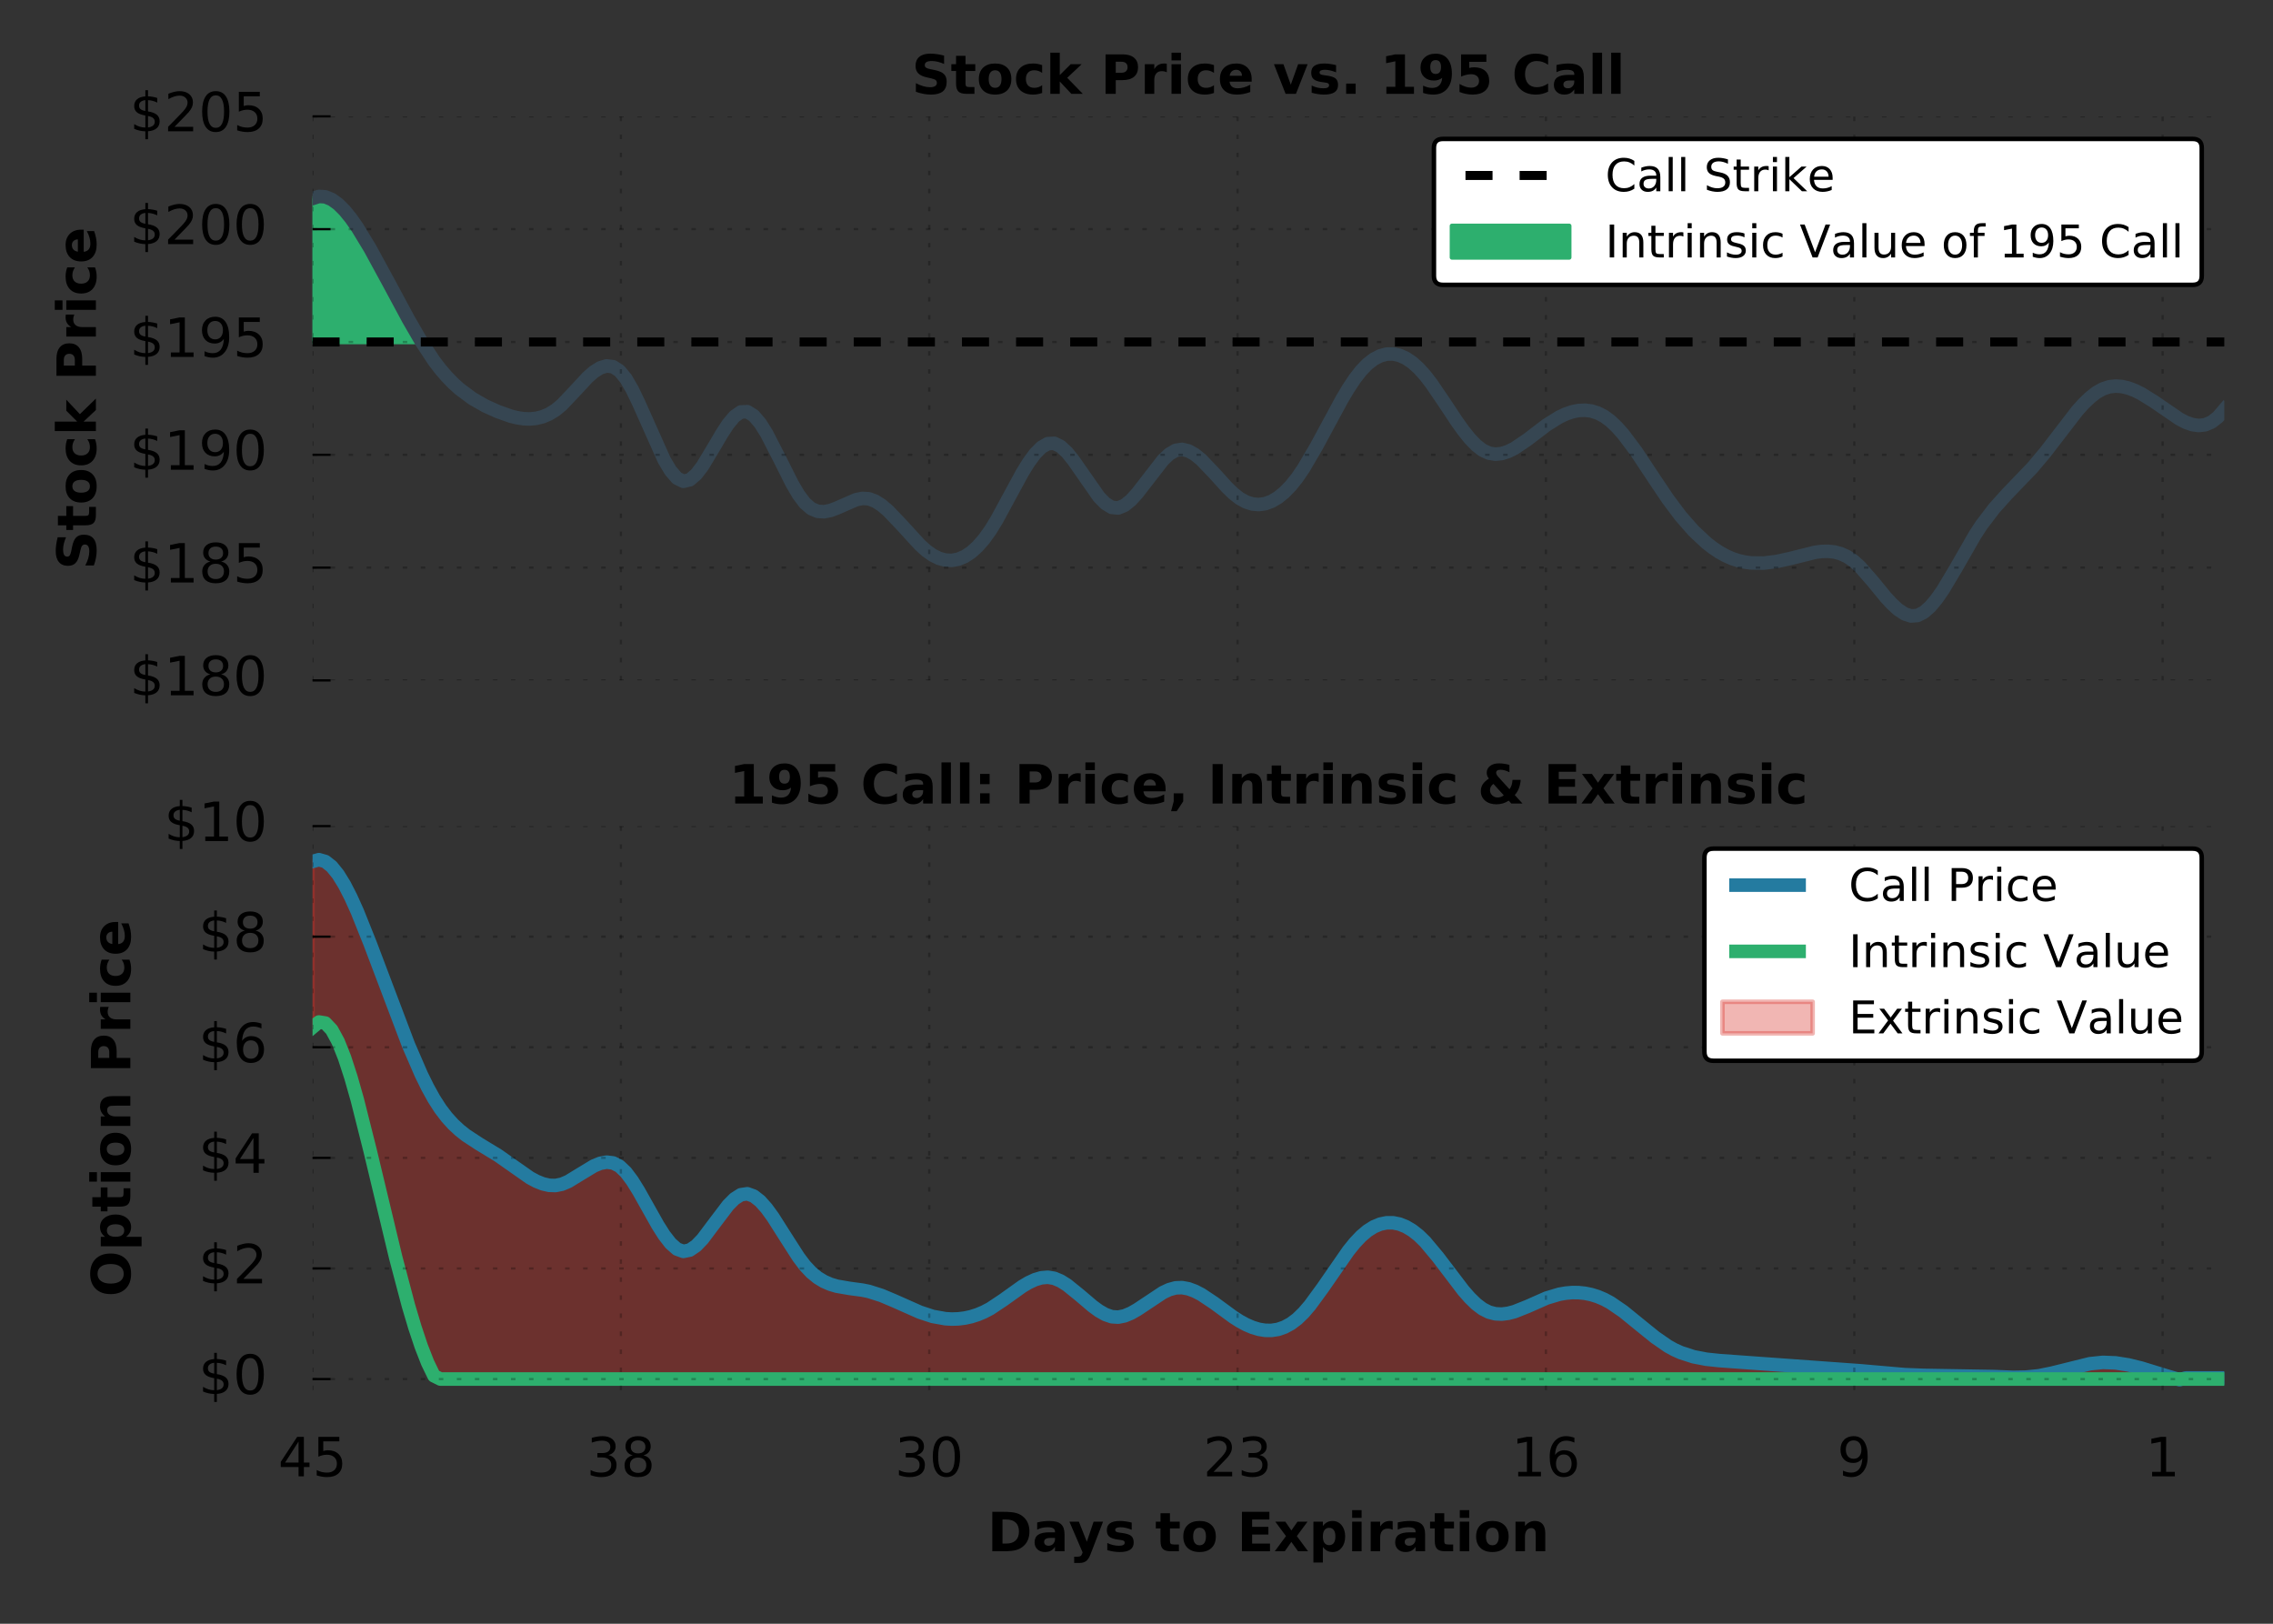 <?xml version="1.0" encoding="utf-8" standalone="no"?>
<!DOCTYPE svg PUBLIC "-//W3C//DTD SVG 1.1//EN"
  "http://www.w3.org/Graphics/SVG/1.1/DTD/svg11.dtd">
<!-- Created with matplotlib (http://matplotlib.org/) -->
<svg height="360pt" version="1.1" viewBox="0 0 504 360" width="504pt" xmlns="http://www.w3.org/2000/svg" xmlns:xlink="http://www.w3.org/1999/xlink">
 <rect x="0" y="0" width="504" height="360" fill="#333333" stroke="none"/>
 <defs>
  <style type="text/css">
*{stroke-linecap:butt;stroke-linejoin:round;stroke-miterlimit:100000;}
  </style>
 </defs>
 <g id="figure_1">
  <g id="patch_1">
   <path d="M 0 360 
L 504 360 
L 504 0 
L 0 0 
z
" style="fill:none;"/>
  </g>
  <g id="axes_1">
   <g id="patch_2">
    <path d="M 69.3 150.85 
L 493.2 150.85 
L 493.2 25.8 
L 69.3 25.8 
z
" style="fill:none;"/>
   </g>
   <g id="PolyCollection_1">
    <defs>
     <path d="M 69.3 -315.993 
L 69.3 -315.993 
L 70.718 -316.451 
L 72.135 -316.362 
L 73.553 -315.78 
L 74.971 -314.758 
L 76.389 -313.349 
L 77.806 -311.607 
L 79.224 -309.585 
L 80.642 -307.337 
L 82.06 -304.916 
L 83.477 -302.376 
L 84.895 -299.76 
L 86.313 -297.103 
L 87.73 -294.436 
L 89.148 -291.789 
L 90.566 -289.196 
L 91.984 -286.688 
L 93.401 -284.296 
L 93.475 -284.18 
L 93.401 -284.18 
L 91.984 -284.18 
L 90.566 -284.18 
L 89.148 -284.18 
L 87.73 -284.18 
L 86.313 -284.18 
L 84.895 -284.18 
L 83.477 -284.18 
L 82.06 -284.18 
L 80.642 -284.18 
L 79.224 -284.18 
L 77.806 -284.18 
L 76.389 -284.18 
L 74.971 -284.18 
L 73.553 -284.18 
L 72.135 -284.18 
L 70.718 -284.18 
L 69.3 -284.18 
z
" id="m5ef4a22b5f" style="stroke:#2daf6e;"/>
    </defs>
    <g clip-path="url(#p9d632eca12)">
     <use style="fill:#2daf6e;stroke:#2daf6e;" x="0.0" xlink:href="#m5ef4a22b5f" y="360.0"/>
    </g>
   </g>
   <g id="line2d_1">
    <path clip-path="url(#p9d632eca12)" d="M 69.3 44.007 
L 70.718 43.549 
L 72.135 43.638 
L 73.553 44.22 
L 74.971 45.242 
L 76.389 46.651 
L 77.806 48.393 
L 79.224 50.415 
L 82.06 55.084 
L 86.313 62.897 
L 90.566 70.804 
L 93.401 75.704 
L 96.237 80.011 
L 97.655 81.866 
L 99.072 83.512 
L 100.49 84.968 
L 101.908 86.25 
L 104.743 88.361 
L 107.579 89.986 
L 110.414 91.263 
L 113.249 92.267 
L 114.667 92.619 
L 116.085 92.834 
L 117.503 92.886 
L 118.92 92.747 
L 120.338 92.391 
L 121.756 91.79 
L 123.174 90.918 
L 124.591 89.748 
L 127.427 86.753 
L 130.262 83.691 
L 131.68 82.442 
L 133.098 81.546 
L 134.515 81.127 
L 135.933 81.306 
L 137.351 82.207 
L 138.769 83.927 
L 140.186 86.361 
L 141.604 89.3 
L 147.275 101.994 
L 148.693 104.369 
L 150.11 106.01 
L 151.528 106.713 
L 152.946 106.373 
L 154.364 105.167 
L 155.781 103.32 
L 158.617 98.599 
L 160.034 96.174 
L 161.452 94.006 
L 162.87 92.317 
L 164.288 91.334 
L 165.705 91.273 
L 167.123 92.158 
L 168.541 93.815 
L 169.959 96.059 
L 172.794 101.572 
L 175.629 107.224 
L 177.047 109.641 
L 178.465 111.539 
L 179.883 112.765 
L 181.3 113.364 
L 182.718 113.461 
L 184.136 113.181 
L 185.554 112.648 
L 189.807 110.79 
L 191.224 110.501 
L 192.642 110.585 
L 194.06 111.11 
L 195.478 112.013 
L 196.895 113.212 
L 199.731 116.177 
L 203.984 120.821 
L 205.402 122.096 
L 206.819 123.103 
L 208.237 123.801 
L 209.655 124.183 
L 211.073 124.244 
L 212.49 123.98 
L 213.908 123.384 
L 215.326 122.454 
L 216.743 121.182 
L 218.161 119.564 
L 219.579 117.596 
L 220.997 115.287 
L 223.832 110.059 
L 226.668 104.837 
L 228.085 102.537 
L 229.503 100.609 
L 230.921 99.176 
L 232.338 98.361 
L 233.756 98.287 
L 235.174 98.983 
L 236.592 100.297 
L 238.009 102.059 
L 243.68 110.177 
L 245.098 111.621 
L 246.516 112.49 
L 247.933 112.624 
L 249.351 112.043 
L 250.769 110.897 
L 252.187 109.336 
L 257.858 102.017 
L 259.275 100.68 
L 260.693 99.846 
L 262.111 99.629 
L 263.528 99.972 
L 264.946 100.773 
L 266.364 101.927 
L 269.199 104.885 
L 272.035 108.02 
L 273.453 109.396 
L 274.87 110.507 
L 276.288 111.29 
L 277.706 111.742 
L 279.123 111.867 
L 280.541 111.667 
L 281.959 111.146 
L 283.377 110.308 
L 284.794 109.155 
L 286.212 107.691 
L 287.63 105.919 
L 289.047 103.845 
L 291.883 99.003 
L 297.554 88.514 
L 298.972 86.136 
L 300.389 83.998 
L 301.807 82.169 
L 303.225 80.707 
L 304.642 79.614 
L 306.06 78.884 
L 307.478 78.507 
L 308.896 78.476 
L 310.313 78.782 
L 311.731 79.417 
L 313.149 80.374 
L 314.567 81.643 
L 315.984 83.217 
L 317.402 85.057 
L 320.237 89.222 
L 323.073 93.499 
L 324.491 95.478 
L 325.908 97.244 
L 327.326 98.717 
L 328.744 99.816 
L 330.162 100.471 
L 331.579 100.697 
L 332.997 100.552 
L 334.415 100.097 
L 335.832 99.393 
L 338.668 97.475 
L 342.921 94.23 
L 345.757 92.463 
L 347.174 91.798 
L 348.592 91.308 
L 350.01 91.018 
L 351.427 90.948 
L 352.845 91.122 
L 354.263 91.564 
L 355.681 92.295 
L 357.098 93.337 
L 358.516 94.681 
L 359.934 96.282 
L 362.769 100.062 
L 367.022 106.476 
L 369.858 110.696 
L 372.693 114.472 
L 375.529 117.702 
L 378.364 120.356 
L 379.782 121.459 
L 381.2 122.408 
L 382.617 123.199 
L 384.035 123.83 
L 385.453 124.3 
L 386.871 124.622 
L 388.288 124.81 
L 391.124 124.836 
L 393.959 124.485 
L 396.795 123.867 
L 402.466 122.452 
L 403.883 122.266 
L 405.301 122.227 
L 406.719 122.376 
L 408.136 122.751 
L 409.554 123.394 
L 410.972 124.343 
L 412.39 125.623 
L 415.225 128.863 
L 418.061 132.321 
L 419.478 133.872 
L 420.896 135.165 
L 422.314 136.098 
L 423.731 136.566 
L 425.149 136.467 
L 426.567 135.755 
L 427.985 134.509 
L 429.402 132.822 
L 430.82 130.785 
L 433.656 126.039 
L 437.909 118.63 
L 439.326 116.45 
L 442.162 112.721 
L 444.997 109.564 
L 450.668 103.666 
L 453.504 100.285 
L 460.592 91.072 
L 462.01 89.498 
L 463.428 88.132 
L 464.845 87.025 
L 466.263 86.227 
L 467.681 85.761 
L 469.099 85.596 
L 470.516 85.699 
L 471.934 86.035 
L 473.352 86.57 
L 474.77 87.27 
L 477.605 89.028 
L 483.276 92.911 
L 484.694 93.64 
L 486.111 94.139 
L 487.529 94.341 
L 488.947 94.178 
L 490.365 93.583 
L 491.782 92.488 
L 493.2 90.826 
L 493.2 90.826 
" style="fill:none;stroke:#364652;stroke-linecap:square;stroke-width:3.0;"/>
   </g>
   <g id="line2d_2">
    <path clip-path="url(#p9d632eca12)" d="M 69.3 75.82 
L 493.2 75.82 
" style="fill:none;stroke:#000000;stroke-dasharray:6,6;stroke-dashoffset:0.0;stroke-width:2.0;"/>
   </g>
   <g id="matplotlib.axis_1">
    <g id="xtick_1">
     <g id="line2d_3">
      <path clip-path="url(#p9d632eca12)" d="M 69.3 150.85 
L 69.3 25.8 
" style="fill:none;opacity:0.25;stroke:#000000;stroke-dasharray:1,3;stroke-dashoffset:0.0;stroke-width:0.5;"/>
     </g>
    </g>
    <g id="xtick_2">
     <g id="line2d_4">
      <path clip-path="url(#p9d632eca12)" d="M 137.671 150.85 
L 137.671 25.8 
" style="fill:none;opacity:0.25;stroke:#000000;stroke-dasharray:1,3;stroke-dashoffset:0.0;stroke-width:0.5;"/>
     </g>
    </g>
    <g id="xtick_3">
     <g id="line2d_5">
      <path clip-path="url(#p9d632eca12)" d="M 206.042 150.85 
L 206.042 25.8 
" style="fill:none;opacity:0.25;stroke:#000000;stroke-dasharray:1,3;stroke-dashoffset:0.0;stroke-width:0.5;"/>
     </g>
    </g>
    <g id="xtick_4">
     <g id="line2d_6">
      <path clip-path="url(#p9d632eca12)" d="M 274.413 150.85 
L 274.413 25.8 
" style="fill:none;opacity:0.25;stroke:#000000;stroke-dasharray:1,3;stroke-dashoffset:0.0;stroke-width:0.5;"/>
     </g>
    </g>
    <g id="xtick_5">
     <g id="line2d_7">
      <path clip-path="url(#p9d632eca12)" d="M 342.784 150.85 
L 342.784 25.8 
" style="fill:none;opacity:0.25;stroke:#000000;stroke-dasharray:1,3;stroke-dashoffset:0.0;stroke-width:0.5;"/>
     </g>
    </g>
    <g id="xtick_6">
     <g id="line2d_8">
      <path clip-path="url(#p9d632eca12)" d="M 411.155 150.85 
L 411.155 25.8 
" style="fill:none;opacity:0.25;stroke:#000000;stroke-dasharray:1,3;stroke-dashoffset:0.0;stroke-width:0.5;"/>
     </g>
    </g>
    <g id="xtick_7">
     <g id="line2d_9">
      <path clip-path="url(#p9d632eca12)" d="M 479.526 150.85 
L 479.526 25.8 
" style="fill:none;opacity:0.25;stroke:#000000;stroke-dasharray:1,3;stroke-dashoffset:0.0;stroke-width:0.5;"/>
     </g>
    </g>
   </g>
   <g id="matplotlib.axis_2">
    <g id="ytick_1">
     <g id="line2d_10">
      <path clip-path="url(#p9d632eca12)" d="M 69.3 150.85 
L 493.2 150.85 
" style="fill:none;opacity:0.25;stroke:#000000;stroke-dasharray:1,3;stroke-dashoffset:0.0;stroke-width:0.5;"/>
     </g>
     <g id="line2d_11">
      <defs>
       <path d="M 0 0 
L 4 0 
" id="md9527ac8e2" style="stroke:#000000;stroke-width:0.5;"/>
      </defs>
      <g>
       <use style="stroke:#000000;stroke-width:0.5;" x="69.3" xlink:href="#md9527ac8e2" y="150.85"/>
      </g>
     </g>
     <g id="text_1">
      <!-- $180 -->
      <defs>
       <path d="M 31.781 66.406 
Q 24.172 66.406 20.328 58.906 
Q 16.5 51.422 16.5 36.375 
Q 16.5 21.391 20.328 13.891 
Q 24.172 6.391 31.781 6.391 
Q 39.453 6.391 43.281 13.891 
Q 47.125 21.391 47.125 36.375 
Q 47.125 51.422 43.281 58.906 
Q 39.453 66.406 31.781 66.406 
M 31.781 74.219 
Q 44.047 74.219 50.516 64.516 
Q 56.984 54.828 56.984 36.375 
Q 56.984 17.969 50.516 8.266 
Q 44.047 -1.422 31.781 -1.422 
Q 19.531 -1.422 13.062 8.266 
Q 6.594 17.969 6.594 36.375 
Q 6.594 54.828 13.062 64.516 
Q 19.531 74.219 31.781 74.219 
" id="BitstreamVeraSans-Roman-30"/>
       <path d="M 31.781 34.625 
Q 24.75 34.625 20.719 30.859 
Q 16.703 27.094 16.703 20.516 
Q 16.703 13.922 20.719 10.156 
Q 24.75 6.391 31.781 6.391 
Q 38.812 6.391 42.859 10.172 
Q 46.922 13.969 46.922 20.516 
Q 46.922 27.094 42.891 30.859 
Q 38.875 34.625 31.781 34.625 
M 21.922 38.812 
Q 15.578 40.375 12.031 44.719 
Q 8.5 49.078 8.5 55.328 
Q 8.5 64.062 14.719 69.141 
Q 20.953 74.219 31.781 74.219 
Q 42.672 74.219 48.875 69.141 
Q 55.078 64.062 55.078 55.328 
Q 55.078 49.078 51.531 44.719 
Q 48 40.375 41.703 38.812 
Q 48.828 37.156 52.797 32.312 
Q 56.781 27.484 56.781 20.516 
Q 56.781 9.906 50.312 4.234 
Q 43.844 -1.422 31.781 -1.422 
Q 19.734 -1.422 13.25 4.234 
Q 6.781 9.906 6.781 20.516 
Q 6.781 27.484 10.781 32.312 
Q 14.797 37.156 21.922 38.812 
M 18.312 54.391 
Q 18.312 48.734 21.844 45.562 
Q 25.391 42.391 31.781 42.391 
Q 38.141 42.391 41.719 45.562 
Q 45.312 48.734 45.312 54.391 
Q 45.312 60.062 41.719 63.234 
Q 38.141 66.406 31.781 66.406 
Q 25.391 66.406 21.844 63.234 
Q 18.312 60.062 18.312 54.391 
" id="BitstreamVeraSans-Roman-38"/>
       <path d="M 33.797 -14.703 
L 28.906 -14.703 
L 28.859 0 
Q 23.734 0.094 18.609 1.188 
Q 13.484 2.297 8.297 4.5 
L 8.297 13.281 
Q 13.281 10.156 18.375 8.562 
Q 23.484 6.984 28.906 6.938 
L 28.906 29.203 
Q 18.109 30.953 13.203 35.156 
Q 8.297 39.359 8.297 46.688 
Q 8.297 54.641 13.625 59.219 
Q 18.953 63.812 28.906 64.5 
L 28.906 75.984 
L 33.797 75.984 
L 33.797 64.656 
Q 38.328 64.453 42.578 63.688 
Q 46.828 62.938 50.875 61.625 
L 50.875 53.078 
Q 46.828 55.125 42.547 56.25 
Q 38.281 57.375 33.797 57.562 
L 33.797 36.719 
Q 44.875 35.016 50.094 30.609 
Q 55.328 26.219 55.328 18.609 
Q 55.328 10.359 49.781 5.594 
Q 44.234 0.828 33.797 0.094 
z
M 28.906 37.594 
L 28.906 57.625 
Q 23.25 56.984 20.266 54.391 
Q 17.281 51.812 17.281 47.516 
Q 17.281 43.312 20.031 40.969 
Q 22.797 38.625 28.906 37.594 
M 33.797 28.219 
L 33.797 7.078 
Q 39.984 7.906 43.141 10.594 
Q 46.297 13.281 46.297 17.672 
Q 46.297 21.969 43.281 24.5 
Q 40.281 27.047 33.797 28.219 
" id="BitstreamVeraSans-Roman-24"/>
       <path d="M 12.406 8.297 
L 28.516 8.297 
L 28.516 63.922 
L 10.984 60.406 
L 10.984 69.391 
L 28.422 72.906 
L 38.281 72.906 
L 38.281 8.297 
L 54.391 8.297 
L 54.391 0 
L 12.406 0 
z
" id="BitstreamVeraSans-Roman-31"/>
      </defs>
      <g transform="translate(28.76 154.161)scale(0.12 -0.12)">
       <use xlink:href="#BitstreamVeraSans-Roman-24"/>
       <use x="63.623" xlink:href="#BitstreamVeraSans-Roman-31"/>
       <use x="127.246" xlink:href="#BitstreamVeraSans-Roman-38"/>
       <use x="190.869" xlink:href="#BitstreamVeraSans-Roman-30"/>
      </g>
     </g>
    </g>
    <g id="ytick_2">
     <g id="line2d_12">
      <path clip-path="url(#p9d632eca12)" d="M 69.3 125.84 
L 493.2 125.84 
" style="fill:none;opacity:0.25;stroke:#000000;stroke-dasharray:1,3;stroke-dashoffset:0.0;stroke-width:0.5;"/>
     </g>
     <g id="line2d_13">
      <g>
       <use style="stroke:#000000;stroke-width:0.5;" x="69.3" xlink:href="#md9527ac8e2" y="125.84"/>
      </g>
     </g>
     <g id="text_2">
      <!-- $185 -->
      <defs>
       <path d="M 10.797 72.906 
L 49.516 72.906 
L 49.516 64.594 
L 19.828 64.594 
L 19.828 46.734 
Q 21.969 47.469 24.109 47.828 
Q 26.266 48.188 28.422 48.188 
Q 40.625 48.188 47.75 41.5 
Q 54.891 34.812 54.891 23.391 
Q 54.891 11.625 47.562 5.094 
Q 40.234 -1.422 26.906 -1.422 
Q 22.312 -1.422 17.547 -0.641 
Q 12.797 0.141 7.719 1.703 
L 7.719 11.625 
Q 12.109 9.234 16.797 8.062 
Q 21.484 6.891 26.703 6.891 
Q 35.156 6.891 40.078 11.328 
Q 45.016 15.766 45.016 23.391 
Q 45.016 31 40.078 35.438 
Q 35.156 39.891 26.703 39.891 
Q 22.75 39.891 18.812 39.016 
Q 14.891 38.141 10.797 36.281 
z
" id="BitstreamVeraSans-Roman-35"/>
      </defs>
      <g transform="translate(28.76 129.151)scale(0.12 -0.12)">
       <use xlink:href="#BitstreamVeraSans-Roman-24"/>
       <use x="63.623" xlink:href="#BitstreamVeraSans-Roman-31"/>
       <use x="127.246" xlink:href="#BitstreamVeraSans-Roman-38"/>
       <use x="190.869" xlink:href="#BitstreamVeraSans-Roman-35"/>
      </g>
     </g>
    </g>
    <g id="ytick_3">
     <g id="line2d_14">
      <path clip-path="url(#p9d632eca12)" d="M 69.3 100.83 
L 493.2 100.83 
" style="fill:none;opacity:0.25;stroke:#000000;stroke-dasharray:1,3;stroke-dashoffset:0.0;stroke-width:0.5;"/>
     </g>
     <g id="line2d_15">
      <g>
       <use style="stroke:#000000;stroke-width:0.5;" x="69.3" xlink:href="#md9527ac8e2" y="100.83"/>
      </g>
     </g>
     <g id="text_3">
      <!-- $190 -->
      <defs>
       <path d="M 10.984 1.516 
L 10.984 10.5 
Q 14.703 8.734 18.5 7.812 
Q 22.312 6.891 25.984 6.891 
Q 35.75 6.891 40.891 13.453 
Q 46.047 20.016 46.781 33.406 
Q 43.953 29.203 39.594 26.953 
Q 35.25 24.703 29.984 24.703 
Q 19.047 24.703 12.672 31.312 
Q 6.297 37.938 6.297 49.422 
Q 6.297 60.641 12.938 67.422 
Q 19.578 74.219 30.609 74.219 
Q 43.266 74.219 49.922 64.516 
Q 56.594 54.828 56.594 36.375 
Q 56.594 19.141 48.406 8.859 
Q 40.234 -1.422 26.422 -1.422 
Q 22.703 -1.422 18.891 -0.688 
Q 15.094 0.047 10.984 1.516 
M 30.609 32.422 
Q 37.25 32.422 41.125 36.953 
Q 45.016 41.5 45.016 49.422 
Q 45.016 57.281 41.125 61.844 
Q 37.25 66.406 30.609 66.406 
Q 23.969 66.406 20.094 61.844 
Q 16.219 57.281 16.219 49.422 
Q 16.219 41.5 20.094 36.953 
Q 23.969 32.422 30.609 32.422 
" id="BitstreamVeraSans-Roman-39"/>
      </defs>
      <g transform="translate(28.76 104.141)scale(0.12 -0.12)">
       <use xlink:href="#BitstreamVeraSans-Roman-24"/>
       <use x="63.623" xlink:href="#BitstreamVeraSans-Roman-31"/>
       <use x="127.246" xlink:href="#BitstreamVeraSans-Roman-39"/>
       <use x="190.869" xlink:href="#BitstreamVeraSans-Roman-30"/>
      </g>
     </g>
    </g>
    <g id="ytick_4">
     <g id="line2d_16">
      <path clip-path="url(#p9d632eca12)" d="M 69.3 75.82 
L 493.2 75.82 
" style="fill:none;opacity:0.25;stroke:#000000;stroke-dasharray:1,3;stroke-dashoffset:0.0;stroke-width:0.5;"/>
     </g>
     <g id="line2d_17">
      <g>
       <use style="stroke:#000000;stroke-width:0.5;" x="69.3" xlink:href="#md9527ac8e2" y="75.82"/>
      </g>
     </g>
     <g id="text_4">
      <!-- $195 -->
      <g transform="translate(28.76 79.131)scale(0.12 -0.12)">
       <use xlink:href="#BitstreamVeraSans-Roman-24"/>
       <use x="63.623" xlink:href="#BitstreamVeraSans-Roman-31"/>
       <use x="127.246" xlink:href="#BitstreamVeraSans-Roman-39"/>
       <use x="190.869" xlink:href="#BitstreamVeraSans-Roman-35"/>
      </g>
     </g>
    </g>
    <g id="ytick_5">
     <g id="line2d_18">
      <path clip-path="url(#p9d632eca12)" d="M 69.3 50.81 
L 493.2 50.81 
" style="fill:none;opacity:0.25;stroke:#000000;stroke-dasharray:1,3;stroke-dashoffset:0.0;stroke-width:0.5;"/>
     </g>
     <g id="line2d_19">
      <g>
       <use style="stroke:#000000;stroke-width:0.5;" x="69.3" xlink:href="#md9527ac8e2" y="50.81"/>
      </g>
     </g>
     <g id="text_5">
      <!-- $200 -->
      <defs>
       <path d="M 19.188 8.297 
L 53.609 8.297 
L 53.609 0 
L 7.328 0 
L 7.328 8.297 
Q 12.938 14.109 22.625 23.891 
Q 32.328 33.688 34.812 36.531 
Q 39.547 41.844 41.422 45.531 
Q 43.312 49.219 43.312 52.781 
Q 43.312 58.594 39.234 62.25 
Q 35.156 65.922 28.609 65.922 
Q 23.969 65.922 18.812 64.312 
Q 13.672 62.703 7.812 59.422 
L 7.812 69.391 
Q 13.766 71.781 18.938 73 
Q 24.125 74.219 28.422 74.219 
Q 39.75 74.219 46.484 68.547 
Q 53.219 62.891 53.219 53.422 
Q 53.219 48.922 51.531 44.891 
Q 49.859 40.875 45.406 35.406 
Q 44.188 33.984 37.641 27.219 
Q 31.109 20.453 19.188 8.297 
" id="BitstreamVeraSans-Roman-32"/>
      </defs>
      <g transform="translate(28.76 54.121)scale(0.12 -0.12)">
       <use xlink:href="#BitstreamVeraSans-Roman-24"/>
       <use x="63.623" xlink:href="#BitstreamVeraSans-Roman-32"/>
       <use x="127.246" xlink:href="#BitstreamVeraSans-Roman-30"/>
       <use x="190.869" xlink:href="#BitstreamVeraSans-Roman-30"/>
      </g>
     </g>
    </g>
    <g id="ytick_6">
     <g id="line2d_20">
      <path clip-path="url(#p9d632eca12)" d="M 69.3 25.8 
L 493.2 25.8 
" style="fill:none;opacity:0.25;stroke:#000000;stroke-dasharray:1,3;stroke-dashoffset:0.0;stroke-width:0.5;"/>
     </g>
     <g id="line2d_21">
      <g>
       <use style="stroke:#000000;stroke-width:0.5;" x="69.3" xlink:href="#md9527ac8e2" y="25.8"/>
      </g>
     </g>
     <g id="text_6">
      <!-- $205 -->
      <g transform="translate(28.76 29.111)scale(0.12 -0.12)">
       <use xlink:href="#BitstreamVeraSans-Roman-24"/>
       <use x="63.623" xlink:href="#BitstreamVeraSans-Roman-32"/>
       <use x="127.246" xlink:href="#BitstreamVeraSans-Roman-30"/>
       <use x="190.869" xlink:href="#BitstreamVeraSans-Roman-35"/>
      </g>
     </g>
    </g>
    <g id="text_7">
     <!-- Stock Price -->
     <defs>
      <path d="M 9.188 72.906 
L 40.375 72.906 
Q 54.297 72.906 61.734 66.719 
Q 69.188 60.547 69.188 49.125 
Q 69.188 37.641 61.734 31.469 
Q 54.297 25.297 40.375 25.297 
L 27.984 25.297 
L 27.984 0 
L 9.188 0 
z
M 27.984 59.281 
L 27.984 38.922 
L 38.375 38.922 
Q 43.844 38.922 46.828 41.578 
Q 49.812 44.234 49.812 49.125 
Q 49.812 54 46.828 56.641 
Q 43.844 59.281 38.375 59.281 
z
" id="BitstreamVeraSans-Bold-50"/>
      <path id="BitstreamVeraSans-Bold-20"/>
      <path d="M 59.906 70.609 
L 59.906 55.172 
Q 53.906 57.859 48.188 59.219 
Q 42.484 60.594 37.406 60.594 
Q 30.672 60.594 27.438 58.734 
Q 24.219 56.891 24.219 52.984 
Q 24.219 50.047 26.391 48.406 
Q 28.562 46.781 34.281 45.609 
L 42.281 44 
Q 54.438 41.547 59.562 36.562 
Q 64.703 31.594 64.703 22.406 
Q 64.703 10.359 57.547 4.469 
Q 50.391 -1.422 35.688 -1.422 
Q 28.766 -1.422 21.781 -0.094 
Q 14.797 1.219 7.812 3.812 
L 7.812 19.672 
Q 14.797 15.969 21.312 14.078 
Q 27.828 12.203 33.891 12.203 
Q 40.047 12.203 43.312 14.25 
Q 46.578 16.312 46.578 20.125 
Q 46.578 23.531 44.359 25.391 
Q 42.141 27.25 35.5 28.719 
L 28.219 30.328 
Q 17.281 32.672 12.219 37.797 
Q 7.172 42.922 7.172 51.609 
Q 7.172 62.5 14.203 68.359 
Q 21.234 74.219 34.422 74.219 
Q 40.438 74.219 46.781 73.312 
Q 53.125 72.406 59.906 70.609 
" id="BitstreamVeraSans-Bold-53"/>
      <path d="M 27.484 70.219 
L 27.484 54.688 
L 45.516 54.688 
L 45.516 42.188 
L 27.484 42.188 
L 27.484 19 
Q 27.484 15.188 29 13.844 
Q 30.516 12.5 35.016 12.5 
L 44 12.5 
L 44 0 
L 29 0 
Q 18.656 0 14.328 4.312 
Q 10.016 8.641 10.016 19 
L 10.016 42.188 
L 1.312 42.188 
L 1.312 54.688 
L 10.016 54.688 
L 10.016 70.219 
z
" id="BitstreamVeraSans-Bold-74"/>
      <path d="M 8.406 75.984 
L 25.875 75.984 
L 25.875 34.625 
L 46 54.688 
L 66.312 54.688 
L 39.594 29.594 
L 68.406 0 
L 47.219 0 
L 25.875 22.797 
L 25.875 0 
L 8.406 0 
z
" id="BitstreamVeraSans-Bold-6b"/>
      <path d="M 52.594 52.984 
L 52.594 38.719 
Q 49.031 41.156 45.438 42.328 
Q 41.844 43.5 37.984 43.5 
Q 30.672 43.5 26.594 39.234 
Q 22.516 34.969 22.516 27.297 
Q 22.516 19.625 26.594 15.344 
Q 30.672 11.078 37.984 11.078 
Q 42.094 11.078 45.781 12.297 
Q 49.469 13.531 52.594 15.922 
L 52.594 1.609 
Q 48.484 0.094 44.266 -0.656 
Q 40.047 -1.422 35.797 -1.422 
Q 21 -1.422 12.641 6.172 
Q 4.297 13.766 4.297 27.297 
Q 4.297 40.828 12.641 48.406 
Q 21 56 35.797 56 
Q 40.094 56 44.266 55.25 
Q 48.438 54.5 52.594 52.984 
" id="BitstreamVeraSans-Bold-63"/>
      <path d="M 49.031 39.797 
Q 46.734 40.875 44.453 41.375 
Q 42.188 41.891 39.891 41.891 
Q 33.156 41.891 29.516 37.562 
Q 25.875 33.25 25.875 25.203 
L 25.875 0 
L 8.406 0 
L 8.406 54.688 
L 25.875 54.688 
L 25.875 45.703 
Q 29.25 51.078 33.609 53.531 
Q 37.984 56 44.094 56 
Q 44.969 56 45.984 55.922 
Q 47.016 55.859 48.969 55.609 
z
" id="BitstreamVeraSans-Bold-72"/>
      <path d="M 34.422 43.5 
Q 28.609 43.5 25.562 39.328 
Q 22.516 35.156 22.516 27.297 
Q 22.516 19.438 25.562 15.25 
Q 28.609 11.078 34.422 11.078 
Q 40.141 11.078 43.156 15.25 
Q 46.188 19.438 46.188 27.297 
Q 46.188 35.156 43.156 39.328 
Q 40.141 43.5 34.422 43.5 
M 34.422 56 
Q 48.531 56 56.469 48.375 
Q 64.406 40.766 64.406 27.297 
Q 64.406 13.812 56.469 6.188 
Q 48.531 -1.422 34.422 -1.422 
Q 20.266 -1.422 12.281 6.188 
Q 4.297 13.812 4.297 27.297 
Q 4.297 40.766 12.281 48.375 
Q 20.266 56 34.422 56 
" id="BitstreamVeraSans-Bold-6f"/>
      <path d="M 8.406 54.688 
L 25.875 54.688 
L 25.875 0 
L 8.406 0 
z
M 8.406 75.984 
L 25.875 75.984 
L 25.875 61.719 
L 8.406 61.719 
z
" id="BitstreamVeraSans-Bold-69"/>
      <path d="M 62.984 27.484 
L 62.984 22.516 
L 22.125 22.516 
Q 22.75 16.359 26.562 13.281 
Q 30.375 10.203 37.203 10.203 
Q 42.719 10.203 48.5 11.844 
Q 54.297 13.484 60.406 16.797 
L 60.406 3.328 
Q 54.203 0.984 48 -0.219 
Q 41.797 -1.422 35.594 -1.422 
Q 20.75 -1.422 12.516 6.125 
Q 4.297 13.672 4.297 27.297 
Q 4.297 40.672 12.375 48.328 
Q 20.453 56 34.625 56 
Q 47.516 56 55.25 48.234 
Q 62.984 40.484 62.984 27.484 
M 45.016 33.297 
Q 45.016 38.281 42.109 41.328 
Q 39.203 44.391 34.516 44.391 
Q 29.438 44.391 26.266 41.531 
Q 23.094 38.672 22.312 33.297 
z
" id="BitstreamVeraSans-Bold-65"/>
     </defs>
     <g transform="translate(21.264 126.312)rotate(-90.0)scale(0.12 -0.12)">
      <use xlink:href="#BitstreamVeraSans-Bold-53"/>
      <use x="72.021" xlink:href="#BitstreamVeraSans-Bold-74"/>
      <use x="119.824" xlink:href="#BitstreamVeraSans-Bold-6f"/>
      <use x="188.525" xlink:href="#BitstreamVeraSans-Bold-63"/>
      <use x="247.803" xlink:href="#BitstreamVeraSans-Bold-6b"/>
      <use x="314.307" xlink:href="#BitstreamVeraSans-Bold-20"/>
      <use x="349.121" xlink:href="#BitstreamVeraSans-Bold-50"/>
      <use x="422.412" xlink:href="#BitstreamVeraSans-Bold-72"/>
      <use x="471.729" xlink:href="#BitstreamVeraSans-Bold-69"/>
      <use x="506.006" xlink:href="#BitstreamVeraSans-Bold-63"/>
      <use x="565.283" xlink:href="#BitstreamVeraSans-Bold-65"/>
     </g>
    </g>
   </g>
   <g id="text_8">
    <!-- Stock Price vs. 195 Call -->
    <defs>
     <path d="M 11.719 12.984 
L 28.328 12.984 
L 28.328 60.109 
L 11.281 56.594 
L 11.281 69.391 
L 28.219 72.906 
L 46.094 72.906 
L 46.094 12.984 
L 62.703 12.984 
L 62.703 0 
L 11.719 0 
z
" id="BitstreamVeraSans-Bold-31"/>
     <path d="M 51.125 52.984 
L 51.125 39.703 
Q 45.516 42.047 40.281 43.219 
Q 35.062 44.391 30.422 44.391 
Q 25.438 44.391 23.016 43.141 
Q 20.609 41.891 20.609 39.312 
Q 20.609 37.203 22.438 36.078 
Q 24.266 34.969 29 34.422 
L 32.078 33.984 
Q 45.516 32.281 50.141 28.375 
Q 54.781 24.469 54.781 16.109 
Q 54.781 7.375 48.328 2.969 
Q 41.891 -1.422 29.109 -1.422 
Q 23.688 -1.422 17.891 -0.562 
Q 12.109 0.297 6 2 
L 6 15.281 
Q 11.234 12.75 16.719 11.469 
Q 22.219 10.203 27.875 10.203 
Q 33.016 10.203 35.594 11.609 
Q 38.188 13.031 38.188 15.828 
Q 38.188 18.172 36.406 19.312 
Q 34.625 20.453 29.297 21.094 
L 26.219 21.484 
Q 14.547 22.953 9.859 26.906 
Q 5.172 30.859 5.172 38.922 
Q 5.172 47.609 11.125 51.797 
Q 17.094 56 29.391 56 
Q 34.234 56 39.547 55.266 
Q 44.875 54.547 51.125 52.984 
" id="BitstreamVeraSans-Bold-73"/>
     <path d="M 10.203 18.891 
L 27.781 18.891 
L 27.781 0 
L 10.203 0 
z
" id="BitstreamVeraSans-Bold-2e"/>
     <path d="M 10.594 72.906 
L 57.328 72.906 
L 57.328 59.078 
L 25.594 59.078 
L 25.594 47.797 
Q 27.734 48.391 29.906 48.703 
Q 32.078 49.031 34.422 49.031 
Q 47.75 49.031 55.172 42.359 
Q 62.594 35.688 62.594 23.781 
Q 62.594 11.969 54.516 5.266 
Q 46.438 -1.422 32.078 -1.422 
Q 25.875 -1.422 19.797 -0.219 
Q 13.719 0.984 7.719 3.422 
L 7.719 18.219 
Q 13.672 14.797 19.016 13.078 
Q 24.359 11.375 29.109 11.375 
Q 35.938 11.375 39.859 14.719 
Q 43.797 18.062 43.797 23.781 
Q 43.797 29.547 39.859 32.859 
Q 35.938 36.188 29.109 36.188 
Q 25.047 36.188 20.453 35.125 
Q 15.875 34.078 10.594 31.891 
z
" id="BitstreamVeraSans-Bold-35"/>
     <path d="M 8.406 75.984 
L 25.875 75.984 
L 25.875 0 
L 8.406 0 
z
" id="BitstreamVeraSans-Bold-6c"/>
     <path d="M 10.016 1.609 
L 10.016 15.094 
Q 14.5 12.984 18.594 11.938 
Q 22.703 10.891 26.703 10.891 
Q 35.109 10.891 39.797 15.547 
Q 44.484 20.219 45.312 29.391 
Q 42 26.953 38.234 25.734 
Q 34.469 24.516 30.078 24.516 
Q 18.891 24.516 12.031 31.031 
Q 5.172 37.547 5.172 48.188 
Q 5.172 59.969 12.812 67.047 
Q 20.453 74.125 33.297 74.125 
Q 47.562 74.125 55.375 64.5 
Q 63.188 54.891 63.188 37.312 
Q 63.188 19.234 54.047 8.906 
Q 44.922 -1.422 29 -1.422 
Q 23.875 -1.422 19.188 -0.656 
Q 14.5 0.094 10.016 1.609 
M 33.203 36.719 
Q 38.141 36.719 40.625 39.906 
Q 43.109 43.109 43.109 49.516 
Q 43.109 55.859 40.625 59.078 
Q 38.141 62.312 33.203 62.312 
Q 28.266 62.312 25.781 59.078 
Q 23.297 55.859 23.297 49.516 
Q 23.297 43.109 25.781 39.906 
Q 28.266 36.719 33.203 36.719 
" id="BitstreamVeraSans-Bold-39"/>
     <path d="M 67 4 
Q 61.812 1.312 56.203 -0.047 
Q 50.594 -1.422 44.484 -1.422 
Q 26.266 -1.422 15.625 8.766 
Q 4.984 18.953 4.984 36.375 
Q 4.984 53.859 15.625 64.031 
Q 26.266 74.219 44.484 74.219 
Q 50.594 74.219 56.203 72.844 
Q 61.812 71.484 67 68.797 
L 67 53.719 
Q 61.766 57.281 56.688 58.938 
Q 51.609 60.594 46 60.594 
Q 35.938 60.594 30.172 54.141 
Q 24.422 47.703 24.422 36.375 
Q 24.422 25.094 30.172 18.641 
Q 35.938 12.203 46 12.203 
Q 51.609 12.203 56.688 13.859 
Q 61.766 15.531 67 19.094 
z
" id="BitstreamVeraSans-Bold-43"/>
     <path d="M 32.906 24.609 
Q 27.438 24.609 24.672 22.75 
Q 21.922 20.906 21.922 17.281 
Q 21.922 13.969 24.141 12.078 
Q 26.375 10.203 30.328 10.203 
Q 35.25 10.203 38.625 13.734 
Q 42 17.281 42 22.609 
L 42 24.609 
z
M 59.625 31.203 
L 59.625 0 
L 42 0 
L 42 8.109 
Q 38.484 3.125 34.078 0.844 
Q 29.688 -1.422 23.391 -1.422 
Q 14.891 -1.422 9.594 3.531 
Q 4.297 8.5 4.297 16.406 
Q 4.297 26.031 10.906 30.516 
Q 17.531 35.016 31.688 35.016 
L 42 35.016 
L 42 36.375 
Q 42 40.531 38.719 42.453 
Q 35.453 44.391 28.516 44.391 
Q 22.906 44.391 18.062 43.266 
Q 13.234 42.141 9.078 39.891 
L 9.078 53.219 
Q 14.703 54.594 20.359 55.297 
Q 26.031 56 31.688 56 
Q 46.484 56 53.047 50.172 
Q 59.625 44.344 59.625 31.203 
" id="BitstreamVeraSans-Bold-61"/>
     <path d="M 1.516 54.688 
L 19 54.688 
L 32.625 16.891 
L 46.188 54.688 
L 63.719 54.688 
L 42.188 0 
L 23 0 
z
" id="BitstreamVeraSans-Bold-76"/>
    </defs>
    <g transform="translate(202.146 20.8)scale(0.12 -0.12)">
     <use xlink:href="#BitstreamVeraSans-Bold-53"/>
     <use x="72.021" xlink:href="#BitstreamVeraSans-Bold-74"/>
     <use x="119.824" xlink:href="#BitstreamVeraSans-Bold-6f"/>
     <use x="188.525" xlink:href="#BitstreamVeraSans-Bold-63"/>
     <use x="247.803" xlink:href="#BitstreamVeraSans-Bold-6b"/>
     <use x="314.307" xlink:href="#BitstreamVeraSans-Bold-20"/>
     <use x="349.121" xlink:href="#BitstreamVeraSans-Bold-50"/>
     <use x="422.412" xlink:href="#BitstreamVeraSans-Bold-72"/>
     <use x="471.729" xlink:href="#BitstreamVeraSans-Bold-69"/>
     <use x="506.006" xlink:href="#BitstreamVeraSans-Bold-63"/>
     <use x="565.283" xlink:href="#BitstreamVeraSans-Bold-65"/>
     <use x="633.105" xlink:href="#BitstreamVeraSans-Bold-20"/>
     <use x="667.92" xlink:href="#BitstreamVeraSans-Bold-76"/>
     <use x="733.105" xlink:href="#BitstreamVeraSans-Bold-73"/>
     <use x="792.627" xlink:href="#BitstreamVeraSans-Bold-2e"/>
     <use x="830.615" xlink:href="#BitstreamVeraSans-Bold-20"/>
     <use x="865.43" xlink:href="#BitstreamVeraSans-Bold-31"/>
     <use x="935.01" xlink:href="#BitstreamVeraSans-Bold-39"/>
     <use x="1004.59" xlink:href="#BitstreamVeraSans-Bold-35"/>
     <use x="1074.17" xlink:href="#BitstreamVeraSans-Bold-20"/>
     <use x="1108.984" xlink:href="#BitstreamVeraSans-Bold-43"/>
     <use x="1182.373" xlink:href="#BitstreamVeraSans-Bold-61"/>
     <use x="1249.854" xlink:href="#BitstreamVeraSans-Bold-6c"/>
     <use x="1284.131" xlink:href="#BitstreamVeraSans-Bold-6c"/>
    </g>
   </g>
   <g id="legend_1">
    <g id="patch_3">
     <path d="M 319.947 63.156 
L 486.2 63.156 
Q 488.2 63.156 488.2 61.156 
L 488.2 32.8 
Q 488.2 30.8 486.2 30.8 
L 319.947 30.8 
Q 317.947 30.8 317.947 32.8 
L 317.947 61.156 
Q 317.947 63.156 319.947 63.156 
z
" style="fill:#ffffff;stroke:#000000;stroke-linejoin:miter;"/>
    </g>
    <g id="line2d_22">
     <path d="M 324.947 38.898 
L 344.947 38.898 
" style="fill:none;stroke:#000000;stroke-dasharray:6,6;stroke-dashoffset:0.0;stroke-width:2.0;"/>
    </g>
    <g id="line2d_23"/>
    <g id="text_9">
     <!-- Call Strike -->
     <defs>
      <path d="M 64.406 67.281 
L 64.406 56.891 
Q 59.422 61.531 53.781 63.812 
Q 48.141 66.109 41.797 66.109 
Q 29.297 66.109 22.656 58.469 
Q 16.016 50.828 16.016 36.375 
Q 16.016 21.969 22.656 14.328 
Q 29.297 6.688 41.797 6.688 
Q 48.141 6.688 53.781 8.984 
Q 59.422 11.281 64.406 15.922 
L 64.406 5.609 
Q 59.234 2.094 53.438 0.328 
Q 47.656 -1.422 41.219 -1.422 
Q 24.656 -1.422 15.125 8.703 
Q 5.609 18.844 5.609 36.375 
Q 5.609 53.953 15.125 64.078 
Q 24.656 74.219 41.219 74.219 
Q 47.75 74.219 53.531 72.484 
Q 59.328 70.75 64.406 67.281 
" id="BitstreamVeraSans-Roman-43"/>
      <path d="M 56.203 29.594 
L 56.203 25.203 
L 14.891 25.203 
Q 15.484 15.922 20.484 11.062 
Q 25.484 6.203 34.422 6.203 
Q 39.594 6.203 44.453 7.469 
Q 49.312 8.734 54.109 11.281 
L 54.109 2.781 
Q 49.266 0.734 44.188 -0.344 
Q 39.109 -1.422 33.891 -1.422 
Q 20.797 -1.422 13.156 6.188 
Q 5.516 13.812 5.516 26.812 
Q 5.516 40.234 12.766 48.109 
Q 20.016 56 32.328 56 
Q 43.359 56 49.781 48.891 
Q 56.203 41.797 56.203 29.594 
M 47.219 32.234 
Q 47.125 39.594 43.094 43.984 
Q 39.062 48.391 32.422 48.391 
Q 24.906 48.391 20.391 44.141 
Q 15.875 39.891 15.188 32.172 
z
" id="BitstreamVeraSans-Roman-65"/>
      <path d="M 9.422 75.984 
L 18.406 75.984 
L 18.406 0 
L 9.422 0 
z
" id="BitstreamVeraSans-Roman-6c"/>
      <path d="M 9.422 54.688 
L 18.406 54.688 
L 18.406 0 
L 9.422 0 
z
M 9.422 75.984 
L 18.406 75.984 
L 18.406 64.594 
L 9.422 64.594 
z
" id="BitstreamVeraSans-Roman-69"/>
      <path d="M 18.312 70.219 
L 18.312 54.688 
L 36.812 54.688 
L 36.812 47.703 
L 18.312 47.703 
L 18.312 18.016 
Q 18.312 11.328 20.141 9.422 
Q 21.969 7.516 27.594 7.516 
L 36.812 7.516 
L 36.812 0 
L 27.594 0 
Q 17.188 0 13.234 3.875 
Q 9.281 7.766 9.281 18.016 
L 9.281 47.703 
L 2.688 47.703 
L 2.688 54.688 
L 9.281 54.688 
L 9.281 70.219 
z
" id="BitstreamVeraSans-Roman-74"/>
      <path d="M 41.109 46.297 
Q 39.594 47.172 37.812 47.578 
Q 36.031 48 33.891 48 
Q 26.266 48 22.188 43.047 
Q 18.109 38.094 18.109 28.812 
L 18.109 0 
L 9.078 0 
L 9.078 54.688 
L 18.109 54.688 
L 18.109 46.188 
Q 20.953 51.172 25.484 53.578 
Q 30.031 56 36.531 56 
Q 37.453 56 38.578 55.875 
Q 39.703 55.766 41.062 55.516 
z
" id="BitstreamVeraSans-Roman-72"/>
      <path id="BitstreamVeraSans-Roman-20"/>
      <path d="M 34.281 27.484 
Q 23.391 27.484 19.188 25 
Q 14.984 22.516 14.984 16.5 
Q 14.984 11.719 18.141 8.906 
Q 21.297 6.109 26.703 6.109 
Q 34.188 6.109 38.703 11.406 
Q 43.219 16.703 43.219 25.484 
L 43.219 27.484 
z
M 52.203 31.203 
L 52.203 0 
L 43.219 0 
L 43.219 8.297 
Q 40.141 3.328 35.547 0.953 
Q 30.953 -1.422 24.312 -1.422 
Q 15.922 -1.422 10.953 3.297 
Q 6 8.016 6 15.922 
Q 6 25.141 12.172 29.828 
Q 18.359 34.516 30.609 34.516 
L 43.219 34.516 
L 43.219 35.406 
Q 43.219 41.609 39.141 45 
Q 35.062 48.391 27.688 48.391 
Q 23 48.391 18.547 47.266 
Q 14.109 46.141 10.016 43.891 
L 10.016 52.203 
Q 14.938 54.109 19.578 55.047 
Q 24.219 56 28.609 56 
Q 40.484 56 46.344 49.844 
Q 52.203 43.703 52.203 31.203 
" id="BitstreamVeraSans-Roman-61"/>
      <path d="M 53.516 70.516 
L 53.516 60.891 
Q 47.906 63.578 42.922 64.891 
Q 37.938 66.219 33.297 66.219 
Q 25.25 66.219 20.875 63.094 
Q 16.5 59.969 16.5 54.203 
Q 16.5 49.359 19.406 46.891 
Q 22.312 44.438 30.422 42.922 
L 36.375 41.703 
Q 47.406 39.594 52.656 34.297 
Q 57.906 29 57.906 20.125 
Q 57.906 9.516 50.797 4.047 
Q 43.703 -1.422 29.984 -1.422 
Q 24.812 -1.422 18.969 -0.25 
Q 13.141 0.922 6.891 3.219 
L 6.891 13.375 
Q 12.891 10.016 18.656 8.297 
Q 24.422 6.594 29.984 6.594 
Q 38.422 6.594 43.016 9.906 
Q 47.609 13.234 47.609 19.391 
Q 47.609 24.75 44.312 27.781 
Q 41.016 30.812 33.5 32.328 
L 27.484 33.5 
Q 16.453 35.688 11.516 40.375 
Q 6.594 45.062 6.594 53.422 
Q 6.594 63.094 13.406 68.656 
Q 20.219 74.219 32.172 74.219 
Q 37.312 74.219 42.625 73.281 
Q 47.953 72.359 53.516 70.516 
" id="BitstreamVeraSans-Roman-53"/>
      <path d="M 9.078 75.984 
L 18.109 75.984 
L 18.109 31.109 
L 44.922 54.688 
L 56.391 54.688 
L 27.391 29.109 
L 57.625 0 
L 45.906 0 
L 18.109 26.703 
L 18.109 0 
L 9.078 0 
z
" id="BitstreamVeraSans-Roman-6b"/>
     </defs>
     <g transform="translate(355.947 42.398)scale(0.1 -0.1)">
      <use xlink:href="#BitstreamVeraSans-Roman-43"/>
      <use x="69.824" xlink:href="#BitstreamVeraSans-Roman-61"/>
      <use x="131.104" xlink:href="#BitstreamVeraSans-Roman-6c"/>
      <use x="158.887" xlink:href="#BitstreamVeraSans-Roman-6c"/>
      <use x="186.67" xlink:href="#BitstreamVeraSans-Roman-20"/>
      <use x="218.457" xlink:href="#BitstreamVeraSans-Roman-53"/>
      <use x="281.934" xlink:href="#BitstreamVeraSans-Roman-74"/>
      <use x="321.143" xlink:href="#BitstreamVeraSans-Roman-72"/>
      <use x="362.256" xlink:href="#BitstreamVeraSans-Roman-69"/>
      <use x="390.039" xlink:href="#BitstreamVeraSans-Roman-6b"/>
      <use x="447.902" xlink:href="#BitstreamVeraSans-Roman-65"/>
     </g>
    </g>
    <g id="patch_4">
     <path d="M 321.947 57.077 
L 347.947 57.077 
L 347.947 50.077 
L 321.947 50.077 
z
" style="fill:#2daf6e;stroke:#2daf6e;stroke-linejoin:miter;"/>
    </g>
    <g id="text_10">
     <!-- Intrinsic Value of 195 Call -->
     <defs>
      <path d="M 37.109 75.984 
L 37.109 68.5 
L 28.516 68.5 
Q 23.688 68.5 21.797 66.547 
Q 19.922 64.594 19.922 59.516 
L 19.922 54.688 
L 34.719 54.688 
L 34.719 47.703 
L 19.922 47.703 
L 19.922 0 
L 10.891 0 
L 10.891 47.703 
L 2.297 47.703 
L 2.297 54.688 
L 10.891 54.688 
L 10.891 58.5 
Q 10.891 67.625 15.141 71.797 
Q 19.391 75.984 28.609 75.984 
z
" id="BitstreamVeraSans-Roman-66"/>
      <path d="M 30.609 48.391 
Q 23.391 48.391 19.188 42.75 
Q 14.984 37.109 14.984 27.297 
Q 14.984 17.484 19.156 11.844 
Q 23.344 6.203 30.609 6.203 
Q 37.797 6.203 41.984 11.859 
Q 46.188 17.531 46.188 27.297 
Q 46.188 37.016 41.984 42.703 
Q 37.797 48.391 30.609 48.391 
M 30.609 56 
Q 42.328 56 49.016 48.375 
Q 55.719 40.766 55.719 27.297 
Q 55.719 13.875 49.016 6.219 
Q 42.328 -1.422 30.609 -1.422 
Q 18.844 -1.422 12.172 6.219 
Q 5.516 13.875 5.516 27.297 
Q 5.516 40.766 12.172 48.375 
Q 18.844 56 30.609 56 
" id="BitstreamVeraSans-Roman-6f"/>
      <path d="M 48.781 52.594 
L 48.781 44.188 
Q 44.969 46.297 41.141 47.344 
Q 37.312 48.391 33.406 48.391 
Q 24.656 48.391 19.812 42.844 
Q 14.984 37.312 14.984 27.297 
Q 14.984 17.281 19.812 11.734 
Q 24.656 6.203 33.406 6.203 
Q 37.312 6.203 41.141 7.25 
Q 44.969 8.297 48.781 10.406 
L 48.781 2.094 
Q 45.016 0.344 40.984 -0.531 
Q 36.969 -1.422 32.422 -1.422 
Q 20.062 -1.422 12.781 6.344 
Q 5.516 14.109 5.516 27.297 
Q 5.516 40.672 12.859 48.328 
Q 20.219 56 33.016 56 
Q 37.156 56 41.109 55.141 
Q 45.062 54.297 48.781 52.594 
" id="BitstreamVeraSans-Roman-63"/>
      <path d="M 9.812 72.906 
L 19.672 72.906 
L 19.672 0 
L 9.812 0 
z
" id="BitstreamVeraSans-Roman-49"/>
      <path d="M 44.281 53.078 
L 44.281 44.578 
Q 40.484 46.531 36.375 47.5 
Q 32.281 48.484 27.875 48.484 
Q 21.188 48.484 17.844 46.438 
Q 14.5 44.391 14.5 40.281 
Q 14.5 37.156 16.891 35.375 
Q 19.281 33.594 26.516 31.984 
L 29.594 31.297 
Q 39.156 29.25 43.188 25.516 
Q 47.219 21.781 47.219 15.094 
Q 47.219 7.469 41.188 3.016 
Q 35.156 -1.422 24.609 -1.422 
Q 20.219 -1.422 15.453 -0.562 
Q 10.688 0.297 5.422 2 
L 5.422 11.281 
Q 10.406 8.688 15.234 7.391 
Q 20.062 6.109 24.812 6.109 
Q 31.156 6.109 34.562 8.281 
Q 37.984 10.453 37.984 14.406 
Q 37.984 18.062 35.516 20.016 
Q 33.062 21.969 24.703 23.781 
L 21.578 24.516 
Q 13.234 26.266 9.516 29.906 
Q 5.812 33.547 5.812 39.891 
Q 5.812 47.609 11.281 51.797 
Q 16.75 56 26.812 56 
Q 31.781 56 36.172 55.266 
Q 40.578 54.547 44.281 53.078 
" id="BitstreamVeraSans-Roman-73"/>
      <path d="M 28.609 0 
L 0.781 72.906 
L 11.078 72.906 
L 34.188 11.531 
L 57.328 72.906 
L 67.578 72.906 
L 39.797 0 
z
" id="BitstreamVeraSans-Roman-56"/>
      <path d="M 8.5 21.578 
L 8.5 54.688 
L 17.484 54.688 
L 17.484 21.922 
Q 17.484 14.156 20.5 10.266 
Q 23.531 6.391 29.594 6.391 
Q 36.859 6.391 41.078 11.031 
Q 45.312 15.672 45.312 23.688 
L 45.312 54.688 
L 54.297 54.688 
L 54.297 0 
L 45.312 0 
L 45.312 8.406 
Q 42.047 3.422 37.719 1 
Q 33.406 -1.422 27.688 -1.422 
Q 18.266 -1.422 13.375 4.438 
Q 8.5 10.297 8.5 21.578 
" id="BitstreamVeraSans-Roman-75"/>
      <path d="M 54.891 33.016 
L 54.891 0 
L 45.906 0 
L 45.906 32.719 
Q 45.906 40.484 42.875 44.328 
Q 39.844 48.188 33.797 48.188 
Q 26.516 48.188 22.312 43.547 
Q 18.109 38.922 18.109 30.906 
L 18.109 0 
L 9.078 0 
L 9.078 54.688 
L 18.109 54.688 
L 18.109 46.188 
Q 21.344 51.125 25.703 53.562 
Q 30.078 56 35.797 56 
Q 45.219 56 50.047 50.172 
Q 54.891 44.344 54.891 33.016 
" id="BitstreamVeraSans-Roman-6e"/>
     </defs>
     <g transform="translate(355.947 57.077)scale(0.1 -0.1)">
      <use xlink:href="#BitstreamVeraSans-Roman-49"/>
      <use x="29.492" xlink:href="#BitstreamVeraSans-Roman-6e"/>
      <use x="92.871" xlink:href="#BitstreamVeraSans-Roman-74"/>
      <use x="132.08" xlink:href="#BitstreamVeraSans-Roman-72"/>
      <use x="173.193" xlink:href="#BitstreamVeraSans-Roman-69"/>
      <use x="200.977" xlink:href="#BitstreamVeraSans-Roman-6e"/>
      <use x="264.355" xlink:href="#BitstreamVeraSans-Roman-73"/>
      <use x="316.455" xlink:href="#BitstreamVeraSans-Roman-69"/>
      <use x="344.238" xlink:href="#BitstreamVeraSans-Roman-63"/>
      <use x="399.219" xlink:href="#BitstreamVeraSans-Roman-20"/>
      <use x="431.006" xlink:href="#BitstreamVeraSans-Roman-56"/>
      <use x="499.305" xlink:href="#BitstreamVeraSans-Roman-61"/>
      <use x="560.584" xlink:href="#BitstreamVeraSans-Roman-6c"/>
      <use x="588.367" xlink:href="#BitstreamVeraSans-Roman-75"/>
      <use x="651.746" xlink:href="#BitstreamVeraSans-Roman-65"/>
      <use x="713.27" xlink:href="#BitstreamVeraSans-Roman-20"/>
      <use x="745.057" xlink:href="#BitstreamVeraSans-Roman-6f"/>
      <use x="806.238" xlink:href="#BitstreamVeraSans-Roman-66"/>
      <use x="841.443" xlink:href="#BitstreamVeraSans-Roman-20"/>
      <use x="873.23" xlink:href="#BitstreamVeraSans-Roman-31"/>
      <use x="936.854" xlink:href="#BitstreamVeraSans-Roman-39"/>
      <use x="1000.477" xlink:href="#BitstreamVeraSans-Roman-35"/>
      <use x="1064.1" xlink:href="#BitstreamVeraSans-Roman-20"/>
      <use x="1095.887" xlink:href="#BitstreamVeraSans-Roman-43"/>
      <use x="1165.711" xlink:href="#BitstreamVeraSans-Roman-61"/>
      <use x="1226.99" xlink:href="#BitstreamVeraSans-Roman-6c"/>
      <use x="1254.773" xlink:href="#BitstreamVeraSans-Roman-6c"/>
     </g>
    </g>
   </g>
  </g>
  <g id="axes_2">
   <g id="patch_5">
    <path d="M 69.3 308.2 
L 493.2 308.2 
L 493.2 183.15 
L 69.3 183.15 
z
" style="fill:none;"/>
   </g>
   <g id="PolyCollection_2">
    <path clip-path="url(#pc92cfd9154)" d="M 69.3 227.776 
L 69.3 190.996 
L 70.718 190.599 
L 72.135 191.004 
L 73.553 192.125 
L 74.971 193.879 
L 76.389 196.181 
L 77.806 198.946 
L 79.224 202.089 
L 80.642 205.525 
L 82.06 209.17 
L 83.477 212.939 
L 84.895 216.763 
L 86.313 220.593 
L 87.73 224.382 
L 89.148 228.084 
L 90.566 231.652 
L 91.984 235.039 
L 93.401 238.199 
L 94.819 241.084 
L 96.237 243.649 
L 97.655 245.851 
L 99.072 247.709 
L 100.49 249.271 
L 101.908 250.588 
L 103.325 251.71 
L 104.743 252.688 
L 106.161 253.571 
L 107.579 254.41 
L 108.996 255.255 
L 110.414 256.157 
L 111.832 257.145 
L 113.249 258.184 
L 114.667 259.227 
L 116.085 260.225 
L 117.503 261.129 
L 118.92 261.891 
L 120.338 262.463 
L 121.756 262.795 
L 123.174 262.841 
L 124.591 262.552 
L 126.009 261.95 
L 127.427 261.137 
L 128.844 260.219 
L 130.262 259.305 
L 131.68 258.502 
L 133.098 257.917 
L 134.515 257.657 
L 135.933 257.831 
L 137.351 258.546 
L 138.769 259.888 
L 140.186 261.777 
L 141.604 264.056 
L 143.022 266.563 
L 144.439 269.138 
L 145.857 271.622 
L 147.275 273.855 
L 148.693 275.677 
L 150.11 276.928 
L 151.528 277.448 
L 152.946 277.157 
L 154.364 276.189 
L 155.781 274.716 
L 157.199 272.909 
L 158.617 270.941 
L 160.034 268.983 
L 161.452 267.205 
L 162.87 265.781 
L 164.288 264.881 
L 165.705 264.671 
L 167.123 265.18 
L 168.541 266.29 
L 169.959 267.88 
L 171.376 269.826 
L 172.794 272.005 
L 174.212 274.293 
L 175.629 276.569 
L 177.047 278.709 
L 178.465 280.59 
L 179.883 282.106 
L 181.3 283.267 
L 182.718 284.127 
L 184.136 284.74 
L 185.554 285.162 
L 186.971 285.448 
L 188.389 285.651 
L 189.807 285.828 
L 191.224 286.032 
L 192.642 286.319 
L 194.06 286.722 
L 195.478 287.222 
L 196.895 287.796 
L 198.313 288.42 
L 199.731 289.07 
L 201.148 289.722 
L 202.566 290.352 
L 203.984 290.935 
L 205.402 291.447 
L 206.819 291.866 
L 208.237 292.176 
L 209.655 292.374 
L 211.073 292.452 
L 212.49 292.406 
L 213.908 292.231 
L 215.326 291.922 
L 216.743 291.473 
L 218.161 290.88 
L 219.579 290.136 
L 220.997 289.244 
L 222.414 288.248 
L 223.832 287.206 
L 225.25 286.174 
L 226.668 285.21 
L 228.085 284.371 
L 229.503 283.714 
L 230.921 283.296 
L 232.338 283.176 
L 233.756 283.41 
L 235.174 284.008 
L 236.592 284.894 
L 238.009 285.983 
L 239.427 287.187 
L 240.845 288.421 
L 242.263 289.599 
L 243.68 290.634 
L 245.098 291.439 
L 246.516 291.93 
L 247.933 292.026 
L 249.351 291.739 
L 250.769 291.151 
L 252.187 290.344 
L 253.604 289.401 
L 255.022 288.403 
L 256.44 287.435 
L 257.858 286.577 
L 259.275 285.914 
L 260.693 285.526 
L 262.111 285.478 
L 263.528 285.741 
L 264.946 286.265 
L 266.364 286.998 
L 267.782 287.888 
L 269.199 288.885 
L 270.617 289.937 
L 272.035 290.993 
L 273.453 292.001 
L 274.87 292.909 
L 276.288 293.679 
L 277.706 294.289 
L 279.123 294.72 
L 280.541 294.951 
L 281.959 294.962 
L 283.377 294.736 
L 284.794 294.25 
L 286.212 293.487 
L 287.63 292.426 
L 289.047 291.052 
L 290.465 289.4 
L 291.883 287.534 
L 293.301 285.522 
L 294.718 283.43 
L 296.136 281.323 
L 297.554 279.268 
L 298.972 277.33 
L 300.389 275.577 
L 301.807 274.074 
L 303.225 272.874 
L 304.642 271.982 
L 306.06 271.393 
L 307.478 271.102 
L 308.896 271.103 
L 310.313 271.39 
L 311.731 271.959 
L 313.149 272.803 
L 314.567 273.917 
L 315.984 275.295 
L 317.402 276.906 
L 318.82 278.685 
L 320.237 280.565 
L 321.655 282.478 
L 323.073 284.359 
L 324.491 286.138 
L 325.908 287.75 
L 327.326 289.128 
L 328.744 290.203 
L 330.162 290.917 
L 331.579 291.283 
L 332.997 291.352 
L 334.415 291.174 
L 335.832 290.801 
L 337.25 290.284 
L 338.668 289.674 
L 340.086 289.022 
L 341.503 288.379 
L 342.921 287.796 
L 344.339 287.315 
L 345.757 286.948 
L 347.174 286.7 
L 348.592 286.577 
L 350.01 286.586 
L 351.427 286.733 
L 352.845 287.025 
L 354.263 287.467 
L 355.681 288.065 
L 357.098 288.825 
L 358.516 289.736 
L 359.934 290.764 
L 361.352 291.878 
L 362.769 293.042 
L 364.187 294.225 
L 365.605 295.393 
L 367.022 296.513 
L 368.44 297.551 
L 369.858 298.475 
L 371.276 299.255 
L 372.693 299.893 
L 374.111 300.407 
L 375.529 300.811 
L 376.946 301.122 
L 378.364 301.355 
L 379.782 301.528 
L 381.2 301.655 
L 382.617 301.753 
L 384.035 301.838 
L 385.453 301.922 
L 386.871 302.007 
L 388.288 302.092 
L 389.706 302.179 
L 391.124 302.267 
L 392.541 302.356 
L 393.959 302.447 
L 395.377 302.541 
L 396.795 302.636 
L 398.212 302.734 
L 399.63 302.835 
L 401.048 302.938 
L 402.466 303.045 
L 403.883 303.155 
L 405.301 303.269 
L 406.719 303.388 
L 408.136 303.51 
L 409.554 303.637 
L 410.972 303.769 
L 412.39 303.906 
L 413.807 304.045 
L 415.225 304.184 
L 416.643 304.319 
L 418.061 304.449 
L 419.478 304.569 
L 420.896 304.677 
L 422.314 304.771 
L 423.731 304.846 
L 425.149 304.9 
L 426.567 304.933 
L 427.985 304.949 
L 429.402 304.953 
L 430.82 304.949 
L 432.238 304.943 
L 433.656 304.939 
L 435.073 304.943 
L 436.491 304.959 
L 437.909 304.992 
L 439.326 305.047 
L 440.744 305.12 
L 442.162 305.199 
L 443.58 305.274 
L 444.997 305.334 
L 446.415 305.369 
L 447.833 305.366 
L 449.251 305.315 
L 450.668 305.206 
L 452.086 305.027 
L 453.504 304.771 
L 454.921 304.453 
L 456.339 304.092 
L 457.757 303.708 
L 459.175 303.322 
L 460.592 302.953 
L 462.01 302.622 
L 463.428 302.348 
L 464.845 302.151 
L 466.263 302.053 
L 467.681 302.06 
L 469.099 302.164 
L 470.516 302.353 
L 471.934 302.615 
L 473.352 302.938 
L 474.77 303.31 
L 476.187 303.721 
L 477.605 304.156 
L 479.023 304.606 
L 480.44 305.058 
L 481.858 305.493 
L 481.858 305.748 
L 481.858 305.748 
L 480.44 305.748 
L 479.023 305.748 
L 477.605 305.748 
L 476.187 305.748 
L 474.77 305.748 
L 473.352 305.748 
L 471.934 305.748 
L 470.516 305.748 
L 469.099 305.748 
L 467.681 305.748 
L 466.263 305.748 
L 464.845 305.748 
L 463.428 305.748 
L 462.01 305.748 
L 460.592 305.748 
L 459.175 305.748 
L 457.757 305.748 
L 456.339 305.748 
L 454.921 305.748 
L 453.504 305.748 
L 452.086 305.748 
L 450.668 305.748 
L 449.251 305.748 
L 447.833 305.748 
L 446.415 305.748 
L 444.997 305.748 
L 443.58 305.748 
L 442.162 305.748 
L 440.744 305.748 
L 439.326 305.748 
L 437.909 305.748 
L 436.491 305.748 
L 435.073 305.748 
L 433.656 305.748 
L 432.238 305.748 
L 430.82 305.748 
L 429.402 305.748 
L 427.985 305.748 
L 426.567 305.748 
L 425.149 305.748 
L 423.731 305.748 
L 422.314 305.748 
L 420.896 305.748 
L 419.478 305.748 
L 418.061 305.748 
L 416.643 305.748 
L 415.225 305.748 
L 413.807 305.748 
L 412.39 305.748 
L 410.972 305.748 
L 409.554 305.748 
L 408.136 305.748 
L 406.719 305.748 
L 405.301 305.748 
L 403.883 305.748 
L 402.466 305.748 
L 401.048 305.748 
L 399.63 305.748 
L 398.212 305.748 
L 396.795 305.748 
L 395.377 305.748 
L 393.959 305.748 
L 392.541 305.748 
L 391.124 305.748 
L 389.706 305.748 
L 388.288 305.748 
L 386.871 305.748 
L 385.453 305.748 
L 384.035 305.748 
L 382.617 305.748 
L 381.2 305.748 
L 379.782 305.748 
L 378.364 305.748 
L 376.946 305.748 
L 375.529 305.748 
L 374.111 305.748 
L 372.693 305.748 
L 371.276 305.748 
L 369.858 305.748 
L 368.44 305.748 
L 367.022 305.748 
L 365.605 305.748 
L 364.187 305.748 
L 362.769 305.748 
L 361.352 305.748 
L 359.934 305.748 
L 358.516 305.748 
L 357.098 305.748 
L 355.681 305.748 
L 354.263 305.748 
L 352.845 305.748 
L 351.427 305.748 
L 350.01 305.748 
L 348.592 305.748 
L 347.174 305.748 
L 345.757 305.748 
L 344.339 305.748 
L 342.921 305.748 
L 341.503 305.748 
L 340.086 305.748 
L 338.668 305.748 
L 337.25 305.748 
L 335.832 305.748 
L 334.415 305.748 
L 332.997 305.748 
L 331.579 305.748 
L 330.162 305.748 
L 328.744 305.748 
L 327.326 305.748 
L 325.908 305.748 
L 324.491 305.748 
L 323.073 305.748 
L 321.655 305.748 
L 320.237 305.748 
L 318.82 305.748 
L 317.402 305.748 
L 315.984 305.748 
L 314.567 305.748 
L 313.149 305.748 
L 311.731 305.748 
L 310.313 305.748 
L 308.896 305.748 
L 307.478 305.748 
L 306.06 305.748 
L 304.642 305.748 
L 303.225 305.748 
L 301.807 305.748 
L 300.389 305.748 
L 298.972 305.748 
L 297.554 305.748 
L 296.136 305.748 
L 294.718 305.748 
L 293.301 305.748 
L 291.883 305.748 
L 290.465 305.748 
L 289.047 305.748 
L 287.63 305.748 
L 286.212 305.748 
L 284.794 305.748 
L 283.377 305.748 
L 281.959 305.748 
L 280.541 305.748 
L 279.123 305.748 
L 277.706 305.748 
L 276.288 305.748 
L 274.87 305.748 
L 273.453 305.748 
L 272.035 305.748 
L 270.617 305.748 
L 269.199 305.748 
L 267.782 305.748 
L 266.364 305.748 
L 264.946 305.748 
L 263.528 305.748 
L 262.111 305.748 
L 260.693 305.748 
L 259.275 305.748 
L 257.858 305.748 
L 256.44 305.748 
L 255.022 305.748 
L 253.604 305.748 
L 252.187 305.748 
L 250.769 305.748 
L 249.351 305.748 
L 247.933 305.748 
L 246.516 305.748 
L 245.098 305.748 
L 243.68 305.748 
L 242.263 305.748 
L 240.845 305.748 
L 239.427 305.748 
L 238.009 305.748 
L 236.592 305.748 
L 235.174 305.748 
L 233.756 305.748 
L 232.338 305.748 
L 230.921 305.748 
L 229.503 305.748 
L 228.085 305.748 
L 226.668 305.748 
L 225.25 305.748 
L 223.832 305.748 
L 222.414 305.748 
L 220.997 305.748 
L 219.579 305.748 
L 218.161 305.748 
L 216.743 305.748 
L 215.326 305.748 
L 213.908 305.748 
L 212.49 305.748 
L 211.073 305.748 
L 209.655 305.748 
L 208.237 305.748 
L 206.819 305.748 
L 205.402 305.748 
L 203.984 305.748 
L 202.566 305.748 
L 201.148 305.748 
L 199.731 305.748 
L 198.313 305.748 
L 196.895 305.748 
L 195.478 305.748 
L 194.06 305.748 
L 192.642 305.748 
L 191.224 305.748 
L 189.807 305.748 
L 188.389 305.748 
L 186.971 305.748 
L 185.554 305.748 
L 184.136 305.748 
L 182.718 305.748 
L 181.3 305.748 
L 179.883 305.748 
L 178.465 305.748 
L 177.047 305.747 
L 175.629 305.746 
L 174.212 305.745 
L 172.794 305.744 
L 171.376 305.743 
L 169.959 305.743 
L 168.541 305.743 
L 167.123 305.744 
L 165.705 305.747 
L 164.288 305.748 
L 162.87 305.748 
L 161.452 305.748 
L 160.034 305.748 
L 158.617 305.748 
L 157.199 305.748 
L 155.781 305.748 
L 154.364 305.748 
L 152.946 305.748 
L 151.528 305.748 
L 150.11 305.736 
L 148.693 305.721 
L 147.275 305.705 
L 145.857 305.69 
L 144.439 305.68 
L 143.022 305.675 
L 141.604 305.679 
L 140.186 305.693 
L 138.769 305.748 
L 137.351 305.748 
L 135.933 305.748 
L 134.515 305.748 
L 133.098 305.748 
L 131.68 305.748 
L 130.262 305.748 
L 128.844 305.748 
L 127.427 305.748 
L 126.009 305.748 
L 124.591 305.748 
L 123.174 305.748 
L 121.756 305.748 
L 120.338 305.748 
L 118.92 305.748 
L 117.503 305.748 
L 116.085 305.748 
L 114.667 305.748 
L 113.249 305.748 
L 111.832 305.748 
L 110.414 305.709 
L 108.996 305.748 
L 107.579 305.748 
L 106.161 305.748 
L 104.743 305.748 
L 103.325 305.748 
L 101.908 305.748 
L 100.49 305.748 
L 99.072 305.748 
L 97.655 305.748 
L 96.237 305.045 
L 94.819 302.123 
L 93.401 298.493 
L 91.984 294.248 
L 90.566 289.48 
L 89.148 284.282 
L 87.73 278.747 
L 86.313 272.966 
L 84.895 267.033 
L 83.477 261.039 
L 82.06 255.081 
L 80.642 249.289 
L 79.224 243.82 
L 77.806 238.831 
L 76.389 234.48 
L 74.971 230.923 
L 73.553 228.317 
L 72.135 226.819 
L 70.718 226.586 
L 69.3 227.776 
z
" style="fill:#d73027;fill-opacity:0.35;stroke:#d73027;stroke-opacity:0.35;"/>
    <path clip-path="url(#pc92cfd9154)" d="M 484.694 305.748 
L 484.694 305.503 
L 486.111 305.503 
L 487.529 305.503 
L 488.947 305.503 
L 490.365 305.503 
L 491.782 305.503 
L 493.2 305.503 
L 493.2 305.748 
L 493.2 305.748 
L 491.782 305.748 
L 490.365 305.748 
L 488.947 305.748 
L 487.529 305.748 
L 486.111 305.748 
L 484.694 305.748 
z
" style="fill:#d73027;fill-opacity:0.35;stroke:#d73027;stroke-opacity:0.35;"/>
   </g>
   <g id="line2d_24">
    <path clip-path="url(#pc92cfd9154)" d="M 69.3 190.996 
L 70.718 190.599 
L 72.135 191.004 
L 73.553 192.125 
L 74.971 193.879 
L 76.389 196.181 
L 77.806 198.946 
L 79.224 202.089 
L 82.06 209.17 
L 90.566 231.652 
L 93.401 238.199 
L 94.819 241.084 
L 96.237 243.649 
L 97.655 245.851 
L 99.072 247.709 
L 100.49 249.271 
L 101.908 250.588 
L 103.325 251.71 
L 106.161 253.571 
L 110.414 256.157 
L 117.503 261.129 
L 118.92 261.891 
L 120.338 262.463 
L 121.756 262.795 
L 123.174 262.841 
L 124.591 262.552 
L 126.009 261.95 
L 128.844 260.219 
L 131.68 258.502 
L 133.098 257.917 
L 134.515 257.657 
L 135.933 257.831 
L 137.351 258.546 
L 138.769 259.888 
L 140.186 261.777 
L 141.604 264.056 
L 145.857 271.622 
L 147.275 273.855 
L 148.693 275.677 
L 150.11 276.928 
L 151.528 277.448 
L 152.946 277.157 
L 154.364 276.189 
L 155.781 274.716 
L 158.617 270.941 
L 161.452 267.205 
L 162.87 265.781 
L 164.288 264.881 
L 165.705 264.671 
L 167.123 265.18 
L 168.541 266.29 
L 169.959 267.88 
L 171.376 269.826 
L 174.212 274.293 
L 177.047 278.709 
L 178.465 280.59 
L 179.883 282.106 
L 181.3 283.267 
L 182.718 284.127 
L 184.136 284.74 
L 185.554 285.162 
L 188.389 285.651 
L 191.224 286.032 
L 192.642 286.319 
L 195.478 287.222 
L 198.313 288.42 
L 203.984 290.935 
L 206.819 291.866 
L 209.655 292.374 
L 211.073 292.452 
L 212.49 292.406 
L 213.908 292.231 
L 215.326 291.922 
L 216.743 291.473 
L 218.161 290.88 
L 219.579 290.136 
L 222.414 288.248 
L 226.668 285.21 
L 228.085 284.371 
L 229.503 283.714 
L 230.921 283.296 
L 232.338 283.176 
L 233.756 283.41 
L 235.174 284.008 
L 236.592 284.894 
L 239.427 287.187 
L 242.263 289.599 
L 243.68 290.634 
L 245.098 291.439 
L 246.516 291.93 
L 247.933 292.026 
L 249.351 291.739 
L 250.769 291.151 
L 252.187 290.344 
L 257.858 286.577 
L 259.275 285.914 
L 260.693 285.526 
L 262.111 285.478 
L 263.528 285.741 
L 264.946 286.265 
L 266.364 286.998 
L 269.199 288.885 
L 273.453 292.001 
L 274.87 292.909 
L 276.288 293.679 
L 277.706 294.289 
L 279.123 294.72 
L 280.541 294.951 
L 281.959 294.962 
L 283.377 294.736 
L 284.794 294.25 
L 286.212 293.487 
L 287.63 292.426 
L 289.047 291.052 
L 290.465 289.4 
L 293.301 285.522 
L 298.972 277.33 
L 300.389 275.577 
L 301.807 274.074 
L 303.225 272.874 
L 304.642 271.982 
L 306.06 271.393 
L 307.478 271.102 
L 308.896 271.103 
L 310.313 271.39 
L 311.731 271.959 
L 313.149 272.803 
L 314.567 273.917 
L 315.984 275.295 
L 318.82 278.685 
L 324.491 286.138 
L 325.908 287.75 
L 327.326 289.128 
L 328.744 290.203 
L 330.162 290.917 
L 331.579 291.283 
L 332.997 291.352 
L 334.415 291.174 
L 335.832 290.801 
L 338.668 289.674 
L 342.921 287.796 
L 345.757 286.948 
L 347.174 286.7 
L 348.592 286.577 
L 350.01 286.586 
L 351.427 286.733 
L 352.845 287.025 
L 354.263 287.467 
L 355.681 288.065 
L 357.098 288.825 
L 359.934 290.764 
L 364.187 294.225 
L 367.022 296.513 
L 369.858 298.475 
L 371.276 299.255 
L 372.693 299.893 
L 375.529 300.811 
L 378.364 301.355 
L 381.2 301.655 
L 412.39 303.906 
L 422.314 304.771 
L 426.567 304.933 
L 442.162 305.199 
L 446.415 305.369 
L 449.251 305.315 
L 452.086 305.027 
L 454.921 304.453 
L 463.428 302.348 
L 466.263 302.053 
L 469.099 302.164 
L 471.934 302.615 
L 474.77 303.31 
L 480.44 305.058 
L 483.276 305.889 
L 484.694 305.503 
L 493.2 305.503 
L 493.2 305.503 
" style="fill:none;stroke:#247ba0;stroke-linecap:square;stroke-width:3.0;"/>
   </g>
   <g id="line2d_25">
    <path clip-path="url(#pc92cfd9154)" d="M 69.3 227.776 
L 70.718 226.586 
L 72.135 226.819 
L 73.553 228.317 
L 74.971 230.923 
L 76.389 234.48 
L 77.806 238.831 
L 79.224 243.82 
L 82.06 255.081 
L 87.73 278.747 
L 90.566 289.48 
L 91.984 294.248 
L 93.401 298.493 
L 94.819 302.123 
L 96.237 305.045 
L 97.655 305.748 
L 493.2 305.748 
L 493.2 305.748 
" style="fill:none;stroke:#2daf6e;stroke-linecap:square;stroke-width:3.0;"/>
   </g>
   <g id="matplotlib.axis_3">
    <g id="xtick_8">
     <g id="line2d_26">
      <path clip-path="url(#pc92cfd9154)" d="M 69.3 308.2 
L 69.3 183.15 
" style="fill:none;opacity:0.25;stroke:#000000;stroke-dasharray:1,3;stroke-dashoffset:0.0;stroke-width:0.5;"/>
     </g>
     <g id="text_11">
      <!-- 45 -->
      <defs>
       <path d="M 37.797 64.312 
L 12.891 25.391 
L 37.797 25.391 
z
M 35.203 72.906 
L 47.609 72.906 
L 47.609 25.391 
L 58.016 25.391 
L 58.016 17.188 
L 47.609 17.188 
L 47.609 0 
L 37.797 0 
L 37.797 17.188 
L 4.891 17.188 
L 4.891 26.703 
z
" id="BitstreamVeraSans-Roman-34"/>
      </defs>
      <g transform="translate(61.665 327.318)scale(0.12 -0.12)">
       <use xlink:href="#BitstreamVeraSans-Roman-34"/>
       <use x="63.623" xlink:href="#BitstreamVeraSans-Roman-35"/>
      </g>
     </g>
    </g>
    <g id="xtick_9">
     <g id="line2d_27">
      <path clip-path="url(#pc92cfd9154)" d="M 137.671 308.2 
L 137.671 183.15 
" style="fill:none;opacity:0.25;stroke:#000000;stroke-dasharray:1,3;stroke-dashoffset:0.0;stroke-width:0.5;"/>
     </g>
     <g id="text_12">
      <!-- 38 -->
      <defs>
       <path d="M 40.578 39.312 
Q 47.656 37.797 51.625 33 
Q 55.609 28.219 55.609 21.188 
Q 55.609 10.406 48.188 4.484 
Q 40.766 -1.422 27.094 -1.422 
Q 22.516 -1.422 17.656 -0.516 
Q 12.797 0.391 7.625 2.203 
L 7.625 11.719 
Q 11.719 9.328 16.594 8.109 
Q 21.484 6.891 26.812 6.891 
Q 36.078 6.891 40.938 10.547 
Q 45.797 14.203 45.797 21.188 
Q 45.797 27.641 41.281 31.266 
Q 36.766 34.906 28.719 34.906 
L 20.219 34.906 
L 20.219 43.016 
L 29.109 43.016 
Q 36.375 43.016 40.234 45.922 
Q 44.094 48.828 44.094 54.297 
Q 44.094 59.906 40.109 62.906 
Q 36.141 65.922 28.719 65.922 
Q 24.656 65.922 20.016 65.031 
Q 15.375 64.156 9.812 62.312 
L 9.812 71.094 
Q 15.438 72.656 20.344 73.438 
Q 25.25 74.219 29.594 74.219 
Q 40.828 74.219 47.359 69.109 
Q 53.906 64.016 53.906 55.328 
Q 53.906 49.266 50.438 45.094 
Q 46.969 40.922 40.578 39.312 
" id="BitstreamVeraSans-Roman-33"/>
      </defs>
      <g transform="translate(130.036 327.318)scale(0.12 -0.12)">
       <use xlink:href="#BitstreamVeraSans-Roman-33"/>
       <use x="63.623" xlink:href="#BitstreamVeraSans-Roman-38"/>
      </g>
     </g>
    </g>
    <g id="xtick_10">
     <g id="line2d_28">
      <path clip-path="url(#pc92cfd9154)" d="M 206.042 308.2 
L 206.042 183.15 
" style="fill:none;opacity:0.25;stroke:#000000;stroke-dasharray:1,3;stroke-dashoffset:0.0;stroke-width:0.5;"/>
     </g>
     <g id="text_13">
      <!-- 30 -->
      <g transform="translate(198.407 327.318)scale(0.12 -0.12)">
       <use xlink:href="#BitstreamVeraSans-Roman-33"/>
       <use x="63.623" xlink:href="#BitstreamVeraSans-Roman-30"/>
      </g>
     </g>
    </g>
    <g id="xtick_11">
     <g id="line2d_29">
      <path clip-path="url(#pc92cfd9154)" d="M 274.413 308.2 
L 274.413 183.15 
" style="fill:none;opacity:0.25;stroke:#000000;stroke-dasharray:1,3;stroke-dashoffset:0.0;stroke-width:0.5;"/>
     </g>
     <g id="text_14">
      <!-- 23 -->
      <g transform="translate(266.778 327.318)scale(0.12 -0.12)">
       <use xlink:href="#BitstreamVeraSans-Roman-32"/>
       <use x="63.623" xlink:href="#BitstreamVeraSans-Roman-33"/>
      </g>
     </g>
    </g>
    <g id="xtick_12">
     <g id="line2d_30">
      <path clip-path="url(#pc92cfd9154)" d="M 342.784 308.2 
L 342.784 183.15 
" style="fill:none;opacity:0.25;stroke:#000000;stroke-dasharray:1,3;stroke-dashoffset:0.0;stroke-width:0.5;"/>
     </g>
     <g id="text_15">
      <!-- 16 -->
      <defs>
       <path d="M 33.016 40.375 
Q 26.375 40.375 22.484 35.828 
Q 18.609 31.297 18.609 23.391 
Q 18.609 15.531 22.484 10.953 
Q 26.375 6.391 33.016 6.391 
Q 39.656 6.391 43.531 10.953 
Q 47.406 15.531 47.406 23.391 
Q 47.406 31.297 43.531 35.828 
Q 39.656 40.375 33.016 40.375 
M 52.594 71.297 
L 52.594 62.312 
Q 48.875 64.062 45.094 64.984 
Q 41.312 65.922 37.594 65.922 
Q 27.828 65.922 22.672 59.328 
Q 17.531 52.734 16.797 39.406 
Q 19.672 43.656 24.016 45.922 
Q 28.375 48.188 33.594 48.188 
Q 44.578 48.188 50.953 41.516 
Q 57.328 34.859 57.328 23.391 
Q 57.328 12.156 50.688 5.359 
Q 44.047 -1.422 33.016 -1.422 
Q 20.359 -1.422 13.672 8.266 
Q 6.984 17.969 6.984 36.375 
Q 6.984 53.656 15.188 63.938 
Q 23.391 74.219 37.203 74.219 
Q 40.922 74.219 44.703 73.484 
Q 48.484 72.75 52.594 71.297 
" id="BitstreamVeraSans-Roman-36"/>
      </defs>
      <g transform="translate(335.149 327.318)scale(0.12 -0.12)">
       <use xlink:href="#BitstreamVeraSans-Roman-31"/>
       <use x="63.623" xlink:href="#BitstreamVeraSans-Roman-36"/>
      </g>
     </g>
    </g>
    <g id="xtick_13">
     <g id="line2d_31">
      <path clip-path="url(#pc92cfd9154)" d="M 411.155 308.2 
L 411.155 183.15 
" style="fill:none;opacity:0.25;stroke:#000000;stroke-dasharray:1,3;stroke-dashoffset:0.0;stroke-width:0.5;"/>
     </g>
     <g id="text_16">
      <!-- 9 -->
      <g transform="translate(407.337 327.318)scale(0.12 -0.12)">
       <use xlink:href="#BitstreamVeraSans-Roman-39"/>
      </g>
     </g>
    </g>
    <g id="xtick_14">
     <g id="line2d_32">
      <path clip-path="url(#pc92cfd9154)" d="M 479.526 308.2 
L 479.526 183.15 
" style="fill:none;opacity:0.25;stroke:#000000;stroke-dasharray:1,3;stroke-dashoffset:0.0;stroke-width:0.5;"/>
     </g>
     <g id="text_17">
      <!-- 1 -->
      <g transform="translate(475.708 327.318)scale(0.12 -0.12)">
       <use xlink:href="#BitstreamVeraSans-Roman-31"/>
      </g>
     </g>
    </g>
    <g id="text_18">
     <!-- Days to Expiration -->
     <defs>
      <path d="M 25.875 7.906 
L 25.875 -20.797 
L 8.406 -20.797 
L 8.406 54.688 
L 25.875 54.688 
L 25.875 46.688 
Q 29.5 51.469 33.891 53.734 
Q 38.281 56 44 56 
Q 54.109 56 60.594 47.969 
Q 67.094 39.938 67.094 27.297 
Q 67.094 14.656 60.594 6.609 
Q 54.109 -1.422 44 -1.422 
Q 38.281 -1.422 33.891 0.844 
Q 29.5 3.125 25.875 7.906 
M 37.5 43.312 
Q 31.891 43.312 28.875 39.188 
Q 25.875 35.062 25.875 27.297 
Q 25.875 19.531 28.875 15.406 
Q 31.891 11.281 37.5 11.281 
Q 43.109 11.281 46.062 15.375 
Q 49.031 19.484 49.031 27.297 
Q 49.031 35.109 46.062 39.203 
Q 43.109 43.312 37.5 43.312 
" id="BitstreamVeraSans-Bold-70"/>
      <path d="M 63.375 33.297 
L 63.375 0 
L 45.797 0 
L 45.797 5.422 
L 45.797 25.484 
Q 45.797 32.562 45.484 35.25 
Q 45.172 37.938 44.391 39.203 
Q 43.359 40.922 41.594 41.875 
Q 39.844 42.828 37.594 42.828 
Q 32.125 42.828 29 38.594 
Q 25.875 34.375 25.875 26.906 
L 25.875 0 
L 8.406 0 
L 8.406 54.688 
L 25.875 54.688 
L 25.875 46.688 
Q 29.828 51.469 34.266 53.734 
Q 38.719 56 44.094 56 
Q 53.562 56 58.469 50.188 
Q 63.375 44.391 63.375 33.297 
" id="BitstreamVeraSans-Bold-6e"/>
      <path d="M 9.188 72.906 
L 59.906 72.906 
L 59.906 58.688 
L 27.984 58.688 
L 27.984 45.125 
L 58.016 45.125 
L 58.016 30.906 
L 27.984 30.906 
L 27.984 14.203 
L 60.984 14.203 
L 60.984 0 
L 9.188 0 
z
" id="BitstreamVeraSans-Bold-45"/>
      <path d="M 27.984 58.688 
L 27.984 14.203 
L 34.719 14.203 
Q 46.234 14.203 52.312 19.922 
Q 58.406 25.641 58.406 36.531 
Q 58.406 47.359 52.344 53.016 
Q 46.297 58.688 34.719 58.688 
z
M 9.188 72.906 
L 29 72.906 
Q 45.609 72.906 53.734 70.531 
Q 61.859 68.172 67.672 62.5 
Q 72.797 57.562 75.281 51.109 
Q 77.781 44.672 77.781 36.531 
Q 77.781 28.266 75.281 21.797 
Q 72.797 15.328 67.672 10.406 
Q 61.812 4.734 53.609 2.359 
Q 45.406 0 29 0 
L 9.188 0 
z
" id="BitstreamVeraSans-Bold-44"/>
      <path d="M 22.219 27.984 
L 2.484 54.688 
L 21 54.688 
L 32.172 38.484 
L 43.5 54.688 
L 62.016 54.688 
L 42.281 28.078 
L 62.984 0 
L 44.484 0 
L 32.172 17.281 
L 20.016 0 
L 1.516 0 
z
" id="BitstreamVeraSans-Bold-78"/>
      <path d="M 1.219 54.688 
L 18.703 54.688 
L 33.406 17.578 
L 45.906 54.688 
L 63.375 54.688 
L 40.375 -5.172 
Q 36.922 -14.312 32.297 -17.938 
Q 27.688 -21.578 20.125 -21.578 
L 10.016 -21.578 
L 10.016 -10.109 
L 15.484 -10.109 
Q 19.922 -10.109 21.938 -8.688 
Q 23.969 -7.281 25.094 -3.609 
L 25.594 -2.094 
z
" id="BitstreamVeraSans-Bold-79"/>
     </defs>
     <g transform="translate(218.927 343.932)scale(0.12 -0.12)">
      <use xlink:href="#BitstreamVeraSans-Bold-44"/>
      <use x="83.008" xlink:href="#BitstreamVeraSans-Bold-61"/>
      <use x="150.441" xlink:href="#BitstreamVeraSans-Bold-79"/>
      <use x="215.627" xlink:href="#BitstreamVeraSans-Bold-73"/>
      <use x="275.148" xlink:href="#BitstreamVeraSans-Bold-20"/>
      <use x="309.963" xlink:href="#BitstreamVeraSans-Bold-74"/>
      <use x="357.766" xlink:href="#BitstreamVeraSans-Bold-6f"/>
      <use x="426.467" xlink:href="#BitstreamVeraSans-Bold-20"/>
      <use x="461.281" xlink:href="#BitstreamVeraSans-Bold-45"/>
      <use x="529.592" xlink:href="#BitstreamVeraSans-Bold-78"/>
      <use x="594.094" xlink:href="#BitstreamVeraSans-Bold-70"/>
      <use x="665.676" xlink:href="#BitstreamVeraSans-Bold-69"/>
      <use x="699.953" xlink:href="#BitstreamVeraSans-Bold-72"/>
      <use x="749.27" xlink:href="#BitstreamVeraSans-Bold-61"/>
      <use x="816.75" xlink:href="#BitstreamVeraSans-Bold-74"/>
      <use x="864.553" xlink:href="#BitstreamVeraSans-Bold-69"/>
      <use x="898.83" xlink:href="#BitstreamVeraSans-Bold-6f"/>
      <use x="967.531" xlink:href="#BitstreamVeraSans-Bold-6e"/>
     </g>
    </g>
   </g>
   <g id="matplotlib.axis_4">
    <g id="ytick_7">
     <g id="line2d_33">
      <path clip-path="url(#pc92cfd9154)" d="M 69.3 305.748 
L 493.2 305.748 
" style="fill:none;opacity:0.25;stroke:#000000;stroke-dasharray:1,3;stroke-dashoffset:0.0;stroke-width:0.5;"/>
     </g>
     <g id="line2d_34">
      <g>
       <use style="stroke:#000000;stroke-width:0.5;" x="69.3" xlink:href="#md9527ac8e2" y="305.748"/>
      </g>
     </g>
     <g id="text_19">
      <!-- $0 -->
      <g transform="translate(44.03 309.059)scale(0.12 -0.12)">
       <use xlink:href="#BitstreamVeraSans-Roman-24"/>
       <use x="63.623" xlink:href="#BitstreamVeraSans-Roman-30"/>
      </g>
     </g>
    </g>
    <g id="ytick_8">
     <g id="line2d_35">
      <path clip-path="url(#pc92cfd9154)" d="M 69.3 281.228 
L 493.2 281.228 
" style="fill:none;opacity:0.25;stroke:#000000;stroke-dasharray:1,3;stroke-dashoffset:0.0;stroke-width:0.5;"/>
     </g>
     <g id="line2d_36">
      <g>
       <use style="stroke:#000000;stroke-width:0.5;" x="69.3" xlink:href="#md9527ac8e2" y="281.228"/>
      </g>
     </g>
     <g id="text_20">
      <!-- $2 -->
      <g transform="translate(44.03 284.54)scale(0.12 -0.12)">
       <use xlink:href="#BitstreamVeraSans-Roman-24"/>
       <use x="63.623" xlink:href="#BitstreamVeraSans-Roman-32"/>
      </g>
     </g>
    </g>
    <g id="ytick_9">
     <g id="line2d_37">
      <path clip-path="url(#pc92cfd9154)" d="M 69.3 256.709 
L 493.2 256.709 
" style="fill:none;opacity:0.25;stroke:#000000;stroke-dasharray:1,3;stroke-dashoffset:0.0;stroke-width:0.5;"/>
     </g>
     <g id="line2d_38">
      <g>
       <use style="stroke:#000000;stroke-width:0.5;" x="69.3" xlink:href="#md9527ac8e2" y="256.709"/>
      </g>
     </g>
     <g id="text_21">
      <!-- $4 -->
      <g transform="translate(44.03 260.02)scale(0.12 -0.12)">
       <use xlink:href="#BitstreamVeraSans-Roman-24"/>
       <use x="63.623" xlink:href="#BitstreamVeraSans-Roman-34"/>
      </g>
     </g>
    </g>
    <g id="ytick_10">
     <g id="line2d_39">
      <path clip-path="url(#pc92cfd9154)" d="M 69.3 232.189 
L 493.2 232.189 
" style="fill:none;opacity:0.25;stroke:#000000;stroke-dasharray:1,3;stroke-dashoffset:0.0;stroke-width:0.5;"/>
     </g>
     <g id="line2d_40">
      <g>
       <use style="stroke:#000000;stroke-width:0.5;" x="69.3" xlink:href="#md9527ac8e2" y="232.189"/>
      </g>
     </g>
     <g id="text_22">
      <!-- $6 -->
      <g transform="translate(44.03 235.5)scale(0.12 -0.12)">
       <use xlink:href="#BitstreamVeraSans-Roman-24"/>
       <use x="63.623" xlink:href="#BitstreamVeraSans-Roman-36"/>
      </g>
     </g>
    </g>
    <g id="ytick_11">
     <g id="line2d_41">
      <path clip-path="url(#pc92cfd9154)" d="M 69.3 207.67 
L 493.2 207.67 
" style="fill:none;opacity:0.25;stroke:#000000;stroke-dasharray:1,3;stroke-dashoffset:0.0;stroke-width:0.5;"/>
     </g>
     <g id="line2d_42">
      <g>
       <use style="stroke:#000000;stroke-width:0.5;" x="69.3" xlink:href="#md9527ac8e2" y="207.67"/>
      </g>
     </g>
     <g id="text_23">
      <!-- $8 -->
      <g transform="translate(44.03 210.981)scale(0.12 -0.12)">
       <use xlink:href="#BitstreamVeraSans-Roman-24"/>
       <use x="63.623" xlink:href="#BitstreamVeraSans-Roman-38"/>
      </g>
     </g>
    </g>
    <g id="ytick_12">
     <g id="line2d_43">
      <path clip-path="url(#pc92cfd9154)" d="M 69.3 183.15 
L 493.2 183.15 
" style="fill:none;opacity:0.25;stroke:#000000;stroke-dasharray:1,3;stroke-dashoffset:0.0;stroke-width:0.5;"/>
     </g>
     <g id="line2d_44">
      <g>
       <use style="stroke:#000000;stroke-width:0.5;" x="69.3" xlink:href="#md9527ac8e2" y="183.15"/>
      </g>
     </g>
     <g id="text_24">
      <!-- $10 -->
      <g transform="translate(36.395 186.461)scale(0.12 -0.12)">
       <use xlink:href="#BitstreamVeraSans-Roman-24"/>
       <use x="63.623" xlink:href="#BitstreamVeraSans-Roman-31"/>
       <use x="127.246" xlink:href="#BitstreamVeraSans-Roman-30"/>
      </g>
     </g>
    </g>
    <g id="text_25">
     <!-- Option Price -->
     <defs>
      <path d="M 42.484 60.594 
Q 33.891 60.594 29.156 54.25 
Q 24.422 47.906 24.422 36.375 
Q 24.422 24.906 29.156 18.547 
Q 33.891 12.203 42.484 12.203 
Q 51.125 12.203 55.859 18.547 
Q 60.594 24.906 60.594 36.375 
Q 60.594 47.906 55.859 54.25 
Q 51.125 60.594 42.484 60.594 
M 42.484 74.219 
Q 60.062 74.219 70.016 64.156 
Q 79.984 54.109 79.984 36.375 
Q 79.984 18.703 70.016 8.641 
Q 60.062 -1.422 42.484 -1.422 
Q 24.953 -1.422 14.969 8.641 
Q 4.984 18.703 4.984 36.375 
Q 4.984 54.109 14.969 64.156 
Q 24.953 74.219 42.484 74.219 
" id="BitstreamVeraSans-Bold-4f"/>
     </defs>
     <g transform="translate(28.899 287.517)rotate(-90.0)scale(0.12 -0.12)">
      <use xlink:href="#BitstreamVeraSans-Bold-4f"/>
      <use x="85.01" xlink:href="#BitstreamVeraSans-Bold-70"/>
      <use x="156.592" xlink:href="#BitstreamVeraSans-Bold-74"/>
      <use x="204.395" xlink:href="#BitstreamVeraSans-Bold-69"/>
      <use x="238.672" xlink:href="#BitstreamVeraSans-Bold-6f"/>
      <use x="307.373" xlink:href="#BitstreamVeraSans-Bold-6e"/>
      <use x="378.564" xlink:href="#BitstreamVeraSans-Bold-20"/>
      <use x="413.379" xlink:href="#BitstreamVeraSans-Bold-50"/>
      <use x="486.67" xlink:href="#BitstreamVeraSans-Bold-72"/>
      <use x="535.986" xlink:href="#BitstreamVeraSans-Bold-69"/>
      <use x="570.264" xlink:href="#BitstreamVeraSans-Bold-63"/>
      <use x="629.541" xlink:href="#BitstreamVeraSans-Bold-65"/>
     </g>
    </g>
   </g>
   <g id="text_26">
    <!-- 195 Call: Price, Intrinsic &amp; Extrinsic -->
    <defs>
     <path d="M 11.188 54.688 
L 28.812 54.688 
L 28.812 35.797 
L 11.188 35.797 
z
M 11.188 18.891 
L 28.812 18.891 
L 28.812 0 
L 11.188 0 
z
" id="BitstreamVeraSans-Bold-3a"/>
     <path d="M 10.203 18.891 
L 27.781 18.891 
L 27.781 4 
L 15.719 -14.203 
L 5.328 -14.203 
L 10.203 4 
z
" id="BitstreamVeraSans-Bold-2c"/>
     <path d="M 9.188 72.906 
L 27.984 72.906 
L 27.984 0 
L 9.188 0 
z
" id="BitstreamVeraSans-Bold-49"/>
     <path d="M 39.016 48.391 
L 58.984 26.422 
Q 61.578 29.828 62.922 34.078 
Q 64.266 38.328 64.5 43.703 
L 79.688 43.703 
Q 78.953 34.812 76.234 27.875 
Q 73.531 20.953 68.703 15.719 
L 83.016 0 
L 62.312 0 
L 57.516 5.328 
Q 52.391 1.906 46.719 0.234 
Q 41.062 -1.422 34.719 -1.422 
Q 21.875 -1.422 13.938 5.344 
Q 6 12.109 6 22.797 
Q 6 29.938 9.484 35.422 
Q 12.984 40.922 20.906 46.094 
Q 18.844 48.688 17.859 51.266 
Q 16.891 53.859 16.891 56.688 
Q 16.891 64.656 23.094 69.438 
Q 29.297 74.219 39.594 74.219 
Q 44.047 74.219 48.844 73.5 
Q 53.656 72.797 58.891 71.391 
L 58.891 57.812 
Q 54.297 60.156 50.188 61.281 
Q 46.094 62.406 42.188 62.406 
Q 38.422 62.406 36.344 60.953 
Q 34.281 59.516 34.281 56.891 
Q 34.281 55.219 35.469 53.094 
Q 36.672 50.984 39.016 48.391 
M 29.297 36.281 
Q 26.125 33.984 24.516 31.078 
Q 22.906 28.172 22.906 24.703 
Q 22.906 19.094 27.047 15.141 
Q 31.203 11.188 37.016 11.188 
Q 40.281 11.188 43.109 12.188 
Q 45.953 13.188 48.391 15.188 
z
" id="BitstreamVeraSans-Bold-26"/>
    </defs>
    <g transform="translate(161.615 178.15)scale(0.12 -0.12)">
     <use xlink:href="#BitstreamVeraSans-Bold-31"/>
     <use x="69.58" xlink:href="#BitstreamVeraSans-Bold-39"/>
     <use x="139.16" xlink:href="#BitstreamVeraSans-Bold-35"/>
     <use x="208.74" xlink:href="#BitstreamVeraSans-Bold-20"/>
     <use x="243.555" xlink:href="#BitstreamVeraSans-Bold-43"/>
     <use x="316.943" xlink:href="#BitstreamVeraSans-Bold-61"/>
     <use x="384.424" xlink:href="#BitstreamVeraSans-Bold-6c"/>
     <use x="418.701" xlink:href="#BitstreamVeraSans-Bold-6c"/>
     <use x="452.979" xlink:href="#BitstreamVeraSans-Bold-3a"/>
     <use x="492.969" xlink:href="#BitstreamVeraSans-Bold-20"/>
     <use x="527.783" xlink:href="#BitstreamVeraSans-Bold-50"/>
     <use x="601.074" xlink:href="#BitstreamVeraSans-Bold-72"/>
     <use x="650.391" xlink:href="#BitstreamVeraSans-Bold-69"/>
     <use x="684.668" xlink:href="#BitstreamVeraSans-Bold-63"/>
     <use x="743.945" xlink:href="#BitstreamVeraSans-Bold-65"/>
     <use x="811.768" xlink:href="#BitstreamVeraSans-Bold-2c"/>
     <use x="849.756" xlink:href="#BitstreamVeraSans-Bold-20"/>
     <use x="884.57" xlink:href="#BitstreamVeraSans-Bold-49"/>
     <use x="921.777" xlink:href="#BitstreamVeraSans-Bold-6e"/>
     <use x="992.969" xlink:href="#BitstreamVeraSans-Bold-74"/>
     <use x="1040.771" xlink:href="#BitstreamVeraSans-Bold-72"/>
     <use x="1090.088" xlink:href="#BitstreamVeraSans-Bold-69"/>
     <use x="1124.365" xlink:href="#BitstreamVeraSans-Bold-6e"/>
     <use x="1195.557" xlink:href="#BitstreamVeraSans-Bold-73"/>
     <use x="1255.078" xlink:href="#BitstreamVeraSans-Bold-69"/>
     <use x="1289.355" xlink:href="#BitstreamVeraSans-Bold-63"/>
     <use x="1348.633" xlink:href="#BitstreamVeraSans-Bold-20"/>
     <use x="1383.447" xlink:href="#BitstreamVeraSans-Bold-26"/>
     <use x="1470.654" xlink:href="#BitstreamVeraSans-Bold-20"/>
     <use x="1505.469" xlink:href="#BitstreamVeraSans-Bold-45"/>
     <use x="1573.779" xlink:href="#BitstreamVeraSans-Bold-78"/>
     <use x="1638.281" xlink:href="#BitstreamVeraSans-Bold-74"/>
     <use x="1686.084" xlink:href="#BitstreamVeraSans-Bold-72"/>
     <use x="1735.4" xlink:href="#BitstreamVeraSans-Bold-69"/>
     <use x="1769.678" xlink:href="#BitstreamVeraSans-Bold-6e"/>
     <use x="1840.869" xlink:href="#BitstreamVeraSans-Bold-73"/>
     <use x="1900.391" xlink:href="#BitstreamVeraSans-Bold-69"/>
     <use x="1934.668" xlink:href="#BitstreamVeraSans-Bold-63"/>
    </g>
   </g>
   <g id="legend_2">
    <g id="patch_6">
     <path d="M 379.925 235.184 
L 486.2 235.184 
Q 488.2 235.184 488.2 233.184 
L 488.2 190.15 
Q 488.2 188.15 486.2 188.15 
L 379.925 188.15 
Q 377.925 188.15 377.925 190.15 
L 377.925 233.184 
Q 377.925 235.184 379.925 235.184 
z
" style="fill:#ffffff;stroke:#000000;stroke-linejoin:miter;"/>
    </g>
    <g id="line2d_45">
     <path d="M 384.925 196.248 
L 398.925 196.248 
" style="fill:none;stroke:#247ba0;stroke-linecap:square;stroke-width:3.0;"/>
    </g>
    <g id="line2d_46"/>
    <g id="text_27">
     <!-- Call Price -->
     <defs>
      <path d="M 19.672 64.797 
L 19.672 37.406 
L 32.078 37.406 
Q 38.969 37.406 42.719 40.969 
Q 46.484 44.531 46.484 51.125 
Q 46.484 57.672 42.719 61.234 
Q 38.969 64.797 32.078 64.797 
z
M 9.812 72.906 
L 32.078 72.906 
Q 44.344 72.906 50.609 67.359 
Q 56.891 61.812 56.891 51.125 
Q 56.891 40.328 50.609 34.812 
Q 44.344 29.297 32.078 29.297 
L 19.672 29.297 
L 19.672 0 
L 9.812 0 
z
" id="BitstreamVeraSans-Roman-50"/>
     </defs>
     <g transform="translate(409.925 199.748)scale(0.1 -0.1)">
      <use xlink:href="#BitstreamVeraSans-Roman-43"/>
      <use x="69.824" xlink:href="#BitstreamVeraSans-Roman-61"/>
      <use x="131.104" xlink:href="#BitstreamVeraSans-Roman-6c"/>
      <use x="158.887" xlink:href="#BitstreamVeraSans-Roman-6c"/>
      <use x="186.67" xlink:href="#BitstreamVeraSans-Roman-20"/>
      <use x="218.457" xlink:href="#BitstreamVeraSans-Roman-50"/>
      <use x="278.744" xlink:href="#BitstreamVeraSans-Roman-72"/>
      <use x="319.857" xlink:href="#BitstreamVeraSans-Roman-69"/>
      <use x="347.641" xlink:href="#BitstreamVeraSans-Roman-63"/>
      <use x="402.621" xlink:href="#BitstreamVeraSans-Roman-65"/>
     </g>
    </g>
    <g id="line2d_47">
     <path d="M 384.925 210.927 
L 398.925 210.927 
" style="fill:none;stroke:#2daf6e;stroke-linecap:square;stroke-width:3.0;"/>
    </g>
    <g id="line2d_48"/>
    <g id="text_28">
     <!-- Intrinsic Value -->
     <g transform="translate(409.925 214.427)scale(0.1 -0.1)">
      <use xlink:href="#BitstreamVeraSans-Roman-49"/>
      <use x="29.492" xlink:href="#BitstreamVeraSans-Roman-6e"/>
      <use x="92.871" xlink:href="#BitstreamVeraSans-Roman-74"/>
      <use x="132.08" xlink:href="#BitstreamVeraSans-Roman-72"/>
      <use x="173.193" xlink:href="#BitstreamVeraSans-Roman-69"/>
      <use x="200.977" xlink:href="#BitstreamVeraSans-Roman-6e"/>
      <use x="264.355" xlink:href="#BitstreamVeraSans-Roman-73"/>
      <use x="316.455" xlink:href="#BitstreamVeraSans-Roman-69"/>
      <use x="344.238" xlink:href="#BitstreamVeraSans-Roman-63"/>
      <use x="399.219" xlink:href="#BitstreamVeraSans-Roman-20"/>
      <use x="431.006" xlink:href="#BitstreamVeraSans-Roman-56"/>
      <use x="499.305" xlink:href="#BitstreamVeraSans-Roman-61"/>
      <use x="560.584" xlink:href="#BitstreamVeraSans-Roman-6c"/>
      <use x="588.367" xlink:href="#BitstreamVeraSans-Roman-75"/>
      <use x="651.746" xlink:href="#BitstreamVeraSans-Roman-65"/>
     </g>
    </g>
    <g id="patch_7">
     <path d="M 381.925 229.105 
L 401.925 229.105 
L 401.925 222.105 
L 381.925 222.105 
z
" style="fill:#d73027;opacity:0.35;stroke:#d73027;stroke-linejoin:miter;"/>
    </g>
    <g id="text_29">
     <!-- Extrinsic Value -->
     <defs>
      <path d="M 9.812 72.906 
L 55.906 72.906 
L 55.906 64.594 
L 19.672 64.594 
L 19.672 43.016 
L 54.391 43.016 
L 54.391 34.719 
L 19.672 34.719 
L 19.672 8.297 
L 56.781 8.297 
L 56.781 0 
L 9.812 0 
z
" id="BitstreamVeraSans-Roman-45"/>
      <path d="M 54.891 54.688 
L 35.109 28.078 
L 55.906 0 
L 45.312 0 
L 29.391 21.484 
L 13.484 0 
L 2.875 0 
L 24.125 28.609 
L 4.688 54.688 
L 15.281 54.688 
L 29.781 35.203 
L 44.281 54.688 
z
" id="BitstreamVeraSans-Roman-78"/>
     </defs>
     <g transform="translate(409.925 229.105)scale(0.1 -0.1)">
      <use xlink:href="#BitstreamVeraSans-Roman-45"/>
      <use x="63.184" xlink:href="#BitstreamVeraSans-Roman-78"/>
      <use x="122.363" xlink:href="#BitstreamVeraSans-Roman-74"/>
      <use x="161.572" xlink:href="#BitstreamVeraSans-Roman-72"/>
      <use x="202.686" xlink:href="#BitstreamVeraSans-Roman-69"/>
      <use x="230.469" xlink:href="#BitstreamVeraSans-Roman-6e"/>
      <use x="293.848" xlink:href="#BitstreamVeraSans-Roman-73"/>
      <use x="345.947" xlink:href="#BitstreamVeraSans-Roman-69"/>
      <use x="373.73" xlink:href="#BitstreamVeraSans-Roman-63"/>
      <use x="428.711" xlink:href="#BitstreamVeraSans-Roman-20"/>
      <use x="460.498" xlink:href="#BitstreamVeraSans-Roman-56"/>
      <use x="528.797" xlink:href="#BitstreamVeraSans-Roman-61"/>
      <use x="590.076" xlink:href="#BitstreamVeraSans-Roman-6c"/>
      <use x="617.859" xlink:href="#BitstreamVeraSans-Roman-75"/>
      <use x="681.238" xlink:href="#BitstreamVeraSans-Roman-65"/>
     </g>
    </g>
   </g>
  </g>
 </g>
 <defs>
  <clipPath id="p9d632eca12">
   <rect height="125.05" width="423.9" x="69.3" y="25.8"/>
  </clipPath>
  <clipPath id="pc92cfd9154">
   <rect height="125.05" width="423.9" x="69.3" y="183.15"/>
  </clipPath>
 </defs>
</svg>
